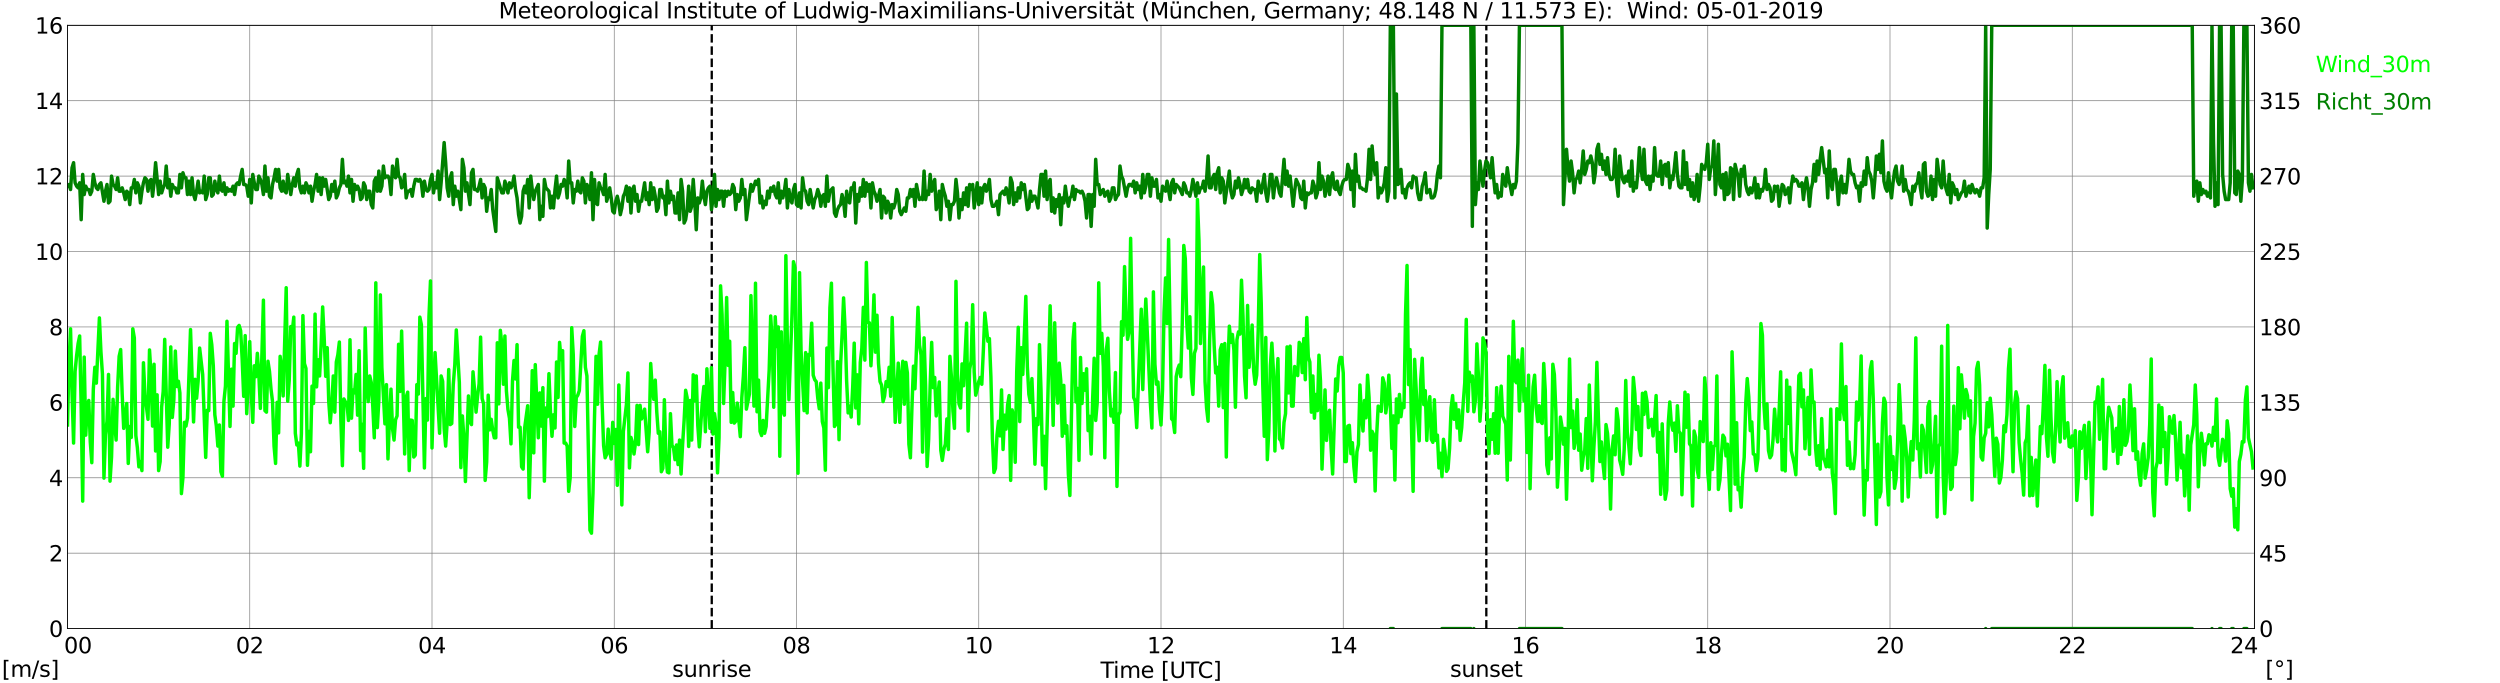 <?xml version="1.0" encoding="utf-8" standalone="no"?>
<!DOCTYPE svg PUBLIC "-//W3C//DTD SVG 1.1//EN"
  "http://www.w3.org/Graphics/SVG/1.1/DTD/svg11.dtd">
<svg xmlns:xlink="http://www.w3.org/1999/xlink" width="1085.4pt" height="296.64pt" viewBox="0 0 1085.4 296.64" xmlns="http://www.w3.org/2000/svg" version="1.1">
 <defs>
  <style type="text/css">*{stroke-linejoin: round; stroke-linecap: butt}</style>
 </defs>
 <g id="figure_1">
  <g id="patch_1">
   <path d="M 0 296.64 
L 1085.4 296.64 
L 1085.4 0 
L 0 0 
z
" style="fill: #ffffff"/>
  </g>
  <g id="axes_1">
   <g id="patch_2">
    <path d="M 29.306 272.909 
L 978.814 272.909 
L 978.814 10.976 
L 29.306 10.976 
z
" style="fill: #ffffff"/>
   </g>
   <g id="patch_3">
    <path d="M 978.814 272.909 
L 978.814 272.909 
L 978.814 10.976 
L 978.814 10.976 
z
" clip-path="url(#p6ccf98ab41)" style="fill: #d3d3d3; opacity: 0.25; stroke: #d3d3d3; stroke-linejoin: miter"/>
   </g>
   <g id="matplotlib.axis_1">
    <g id="xtick_1">
     <g id="line2d_1">
      <path d="M 29.306 272.909 
L 29.306 10.976 
" clip-path="url(#p6ccf98ab41)" style="fill: none; stroke: #808080; stroke-width: 0.3; stroke-linecap: square"/>
     </g>
     <g id="line2d_2"/>
     <g id="text_1">
      <!--    00 -->
      <g transform="translate(18.733 283.627) scale(0.095 -0.095)">
       <defs>
        <path id="DejaVuSans-20" transform="scale(0.016)"/>
        <path id="DejaVuSans-30" d="M 2034 4250 
Q 1547 4250 1301 3770 
Q 1056 3291 1056 2328 
Q 1056 1369 1301 889 
Q 1547 409 2034 409 
Q 2525 409 2770 889 
Q 3016 1369 3016 2328 
Q 3016 3291 2770 3770 
Q 2525 4250 2034 4250 
z
M 2034 4750 
Q 2819 4750 3233 4129 
Q 3647 3509 3647 2328 
Q 3647 1150 3233 529 
Q 2819 -91 2034 -91 
Q 1250 -91 836 529 
Q 422 1150 422 2328 
Q 422 3509 836 4129 
Q 1250 4750 2034 4750 
z
" transform="scale(0.016)"/>
       </defs>
       <use xlink:href="#DejaVuSans-20"/>
       <use xlink:href="#DejaVuSans-20" transform="translate(31.787 0)"/>
       <use xlink:href="#DejaVuSans-20" transform="translate(63.574 0)"/>
       <use xlink:href="#DejaVuSans-30" transform="translate(95.361 0)"/>
       <use xlink:href="#DejaVuSans-30" transform="translate(158.984 0)"/>
      </g>
     </g>
    </g>
    <g id="xtick_2">
     <g id="line2d_3">
      <path d="M 108.431 272.909 
L 108.431 10.976 
" clip-path="url(#p6ccf98ab41)" style="fill: none; stroke: #808080; stroke-width: 0.3; stroke-linecap: square"/>
     </g>
     <g id="line2d_4"/>
     <g id="text_2">
      <!-- 02 -->
      <g transform="translate(102.387 283.627) scale(0.095 -0.095)">
       <defs>
        <path id="DejaVuSans-32" d="M 1228 531 
L 3431 531 
L 3431 0 
L 469 0 
L 469 531 
Q 828 903 1448 1529 
Q 2069 2156 2228 2338 
Q 2531 2678 2651 2914 
Q 2772 3150 2772 3378 
Q 2772 3750 2511 3984 
Q 2250 4219 1831 4219 
Q 1534 4219 1204 4116 
Q 875 4013 500 3803 
L 500 4441 
Q 881 4594 1212 4672 
Q 1544 4750 1819 4750 
Q 2544 4750 2975 4387 
Q 3406 4025 3406 3419 
Q 3406 3131 3298 2873 
Q 3191 2616 2906 2266 
Q 2828 2175 2409 1742 
Q 1991 1309 1228 531 
z
" transform="scale(0.016)"/>
       </defs>
       <use xlink:href="#DejaVuSans-30"/>
       <use xlink:href="#DejaVuSans-32" transform="translate(63.623 0)"/>
      </g>
     </g>
    </g>
    <g id="xtick_3">
     <g id="line2d_5">
      <path d="M 187.557 272.909 
L 187.557 10.976 
" clip-path="url(#p6ccf98ab41)" style="fill: none; stroke: #808080; stroke-width: 0.3; stroke-linecap: square"/>
     </g>
     <g id="line2d_6"/>
     <g id="text_3">
      <!-- 04 -->
      <g transform="translate(181.513 283.627) scale(0.095 -0.095)">
       <defs>
        <path id="DejaVuSans-34" d="M 2419 4116 
L 825 1625 
L 2419 1625 
L 2419 4116 
z
M 2253 4666 
L 3047 4666 
L 3047 1625 
L 3713 1625 
L 3713 1100 
L 3047 1100 
L 3047 0 
L 2419 0 
L 2419 1100 
L 313 1100 
L 313 1709 
L 2253 4666 
z
" transform="scale(0.016)"/>
       </defs>
       <use xlink:href="#DejaVuSans-30"/>
       <use xlink:href="#DejaVuSans-34" transform="translate(63.623 0)"/>
      </g>
     </g>
    </g>
    <g id="xtick_4">
     <g id="line2d_7">
      <path d="M 266.683 272.909 
L 266.683 10.976 
" clip-path="url(#p6ccf98ab41)" style="fill: none; stroke: #808080; stroke-width: 0.3; stroke-linecap: square"/>
     </g>
     <g id="line2d_8"/>
     <g id="text_4">
      <!-- 06 -->
      <g transform="translate(260.638 283.627) scale(0.095 -0.095)">
       <defs>
        <path id="DejaVuSans-36" d="M 2113 2584 
Q 1688 2584 1439 2293 
Q 1191 2003 1191 1497 
Q 1191 994 1439 701 
Q 1688 409 2113 409 
Q 2538 409 2786 701 
Q 3034 994 3034 1497 
Q 3034 2003 2786 2293 
Q 2538 2584 2113 2584 
z
M 3366 4563 
L 3366 3988 
Q 3128 4100 2886 4159 
Q 2644 4219 2406 4219 
Q 1781 4219 1451 3797 
Q 1122 3375 1075 2522 
Q 1259 2794 1537 2939 
Q 1816 3084 2150 3084 
Q 2853 3084 3261 2657 
Q 3669 2231 3669 1497 
Q 3669 778 3244 343 
Q 2819 -91 2113 -91 
Q 1303 -91 875 529 
Q 447 1150 447 2328 
Q 447 3434 972 4092 
Q 1497 4750 2381 4750 
Q 2619 4750 2861 4703 
Q 3103 4656 3366 4563 
z
" transform="scale(0.016)"/>
       </defs>
       <use xlink:href="#DejaVuSans-30"/>
       <use xlink:href="#DejaVuSans-36" transform="translate(63.623 0)"/>
      </g>
     </g>
    </g>
    <g id="xtick_5">
     <g id="line2d_9">
      <path d="M 345.808 272.909 
L 345.808 10.976 
" clip-path="url(#p6ccf98ab41)" style="fill: none; stroke: #808080; stroke-width: 0.3; stroke-linecap: square"/>
     </g>
     <g id="line2d_10"/>
     <g id="text_5">
      <!-- 08 -->
      <g transform="translate(339.764 283.627) scale(0.095 -0.095)">
       <defs>
        <path id="DejaVuSans-38" d="M 2034 2216 
Q 1584 2216 1326 1975 
Q 1069 1734 1069 1313 
Q 1069 891 1326 650 
Q 1584 409 2034 409 
Q 2484 409 2743 651 
Q 3003 894 3003 1313 
Q 3003 1734 2745 1975 
Q 2488 2216 2034 2216 
z
M 1403 2484 
Q 997 2584 770 2862 
Q 544 3141 544 3541 
Q 544 4100 942 4425 
Q 1341 4750 2034 4750 
Q 2731 4750 3128 4425 
Q 3525 4100 3525 3541 
Q 3525 3141 3298 2862 
Q 3072 2584 2669 2484 
Q 3125 2378 3379 2068 
Q 3634 1759 3634 1313 
Q 3634 634 3220 271 
Q 2806 -91 2034 -91 
Q 1263 -91 848 271 
Q 434 634 434 1313 
Q 434 1759 690 2068 
Q 947 2378 1403 2484 
z
M 1172 3481 
Q 1172 3119 1398 2916 
Q 1625 2713 2034 2713 
Q 2441 2713 2670 2916 
Q 2900 3119 2900 3481 
Q 2900 3844 2670 4047 
Q 2441 4250 2034 4250 
Q 1625 4250 1398 4047 
Q 1172 3844 1172 3481 
z
" transform="scale(0.016)"/>
       </defs>
       <use xlink:href="#DejaVuSans-30"/>
       <use xlink:href="#DejaVuSans-38" transform="translate(63.623 0)"/>
      </g>
     </g>
    </g>
    <g id="xtick_6">
     <g id="line2d_11">
      <path d="M 424.934 272.909 
L 424.934 10.976 
" clip-path="url(#p6ccf98ab41)" style="fill: none; stroke: #808080; stroke-width: 0.3; stroke-linecap: square"/>
     </g>
     <g id="line2d_12"/>
     <g id="text_6">
      <!-- 10 -->
      <g transform="translate(418.89 283.627) scale(0.095 -0.095)">
       <defs>
        <path id="DejaVuSans-31" d="M 794 531 
L 1825 531 
L 1825 4091 
L 703 3866 
L 703 4441 
L 1819 4666 
L 2450 4666 
L 2450 531 
L 3481 531 
L 3481 0 
L 794 0 
L 794 531 
z
" transform="scale(0.016)"/>
       </defs>
       <use xlink:href="#DejaVuSans-31"/>
       <use xlink:href="#DejaVuSans-30" transform="translate(63.623 0)"/>
      </g>
     </g>
    </g>
    <g id="xtick_7">
     <g id="line2d_13">
      <path d="M 504.06 272.909 
L 504.06 10.976 
" clip-path="url(#p6ccf98ab41)" style="fill: none; stroke: #808080; stroke-width: 0.3; stroke-linecap: square"/>
     </g>
     <g id="line2d_14"/>
     <g id="text_7">
      <!-- 12 -->
      <g transform="translate(498.015 283.627) scale(0.095 -0.095)">
       <use xlink:href="#DejaVuSans-31"/>
       <use xlink:href="#DejaVuSans-32" transform="translate(63.623 0)"/>
      </g>
     </g>
    </g>
    <g id="xtick_8">
     <g id="line2d_15">
      <path d="M 583.185 272.909 
L 583.185 10.976 
" clip-path="url(#p6ccf98ab41)" style="fill: none; stroke: #808080; stroke-width: 0.3; stroke-linecap: square"/>
     </g>
     <g id="line2d_16"/>
     <g id="text_8">
      <!-- 14 -->
      <g transform="translate(577.141 283.627) scale(0.095 -0.095)">
       <use xlink:href="#DejaVuSans-31"/>
       <use xlink:href="#DejaVuSans-34" transform="translate(63.623 0)"/>
      </g>
     </g>
    </g>
    <g id="xtick_9">
     <g id="line2d_17">
      <path d="M 662.311 272.909 
L 662.311 10.976 
" clip-path="url(#p6ccf98ab41)" style="fill: none; stroke: #808080; stroke-width: 0.3; stroke-linecap: square"/>
     </g>
     <g id="line2d_18"/>
     <g id="text_9">
      <!-- 16 -->
      <g transform="translate(656.267 283.627) scale(0.095 -0.095)">
       <use xlink:href="#DejaVuSans-31"/>
       <use xlink:href="#DejaVuSans-36" transform="translate(63.623 0)"/>
      </g>
     </g>
    </g>
    <g id="xtick_10">
     <g id="line2d_19">
      <path d="M 741.437 272.909 
L 741.437 10.976 
" clip-path="url(#p6ccf98ab41)" style="fill: none; stroke: #808080; stroke-width: 0.3; stroke-linecap: square"/>
     </g>
     <g id="line2d_20"/>
     <g id="text_10">
      <!-- 18 -->
      <g transform="translate(735.392 283.627) scale(0.095 -0.095)">
       <use xlink:href="#DejaVuSans-31"/>
       <use xlink:href="#DejaVuSans-38" transform="translate(63.623 0)"/>
      </g>
     </g>
    </g>
    <g id="xtick_11">
     <g id="line2d_21">
      <path d="M 820.562 272.909 
L 820.562 10.976 
" clip-path="url(#p6ccf98ab41)" style="fill: none; stroke: #808080; stroke-width: 0.3; stroke-linecap: square"/>
     </g>
     <g id="line2d_22"/>
     <g id="text_11">
      <!-- 20 -->
      <g transform="translate(814.518 283.627) scale(0.095 -0.095)">
       <use xlink:href="#DejaVuSans-32"/>
       <use xlink:href="#DejaVuSans-30" transform="translate(63.623 0)"/>
      </g>
     </g>
    </g>
    <g id="xtick_12">
     <g id="line2d_23">
      <path d="M 899.688 272.909 
L 899.688 10.976 
" clip-path="url(#p6ccf98ab41)" style="fill: none; stroke: #808080; stroke-width: 0.3; stroke-linecap: square"/>
     </g>
     <g id="line2d_24"/>
     <g id="text_12">
      <!-- 22 -->
      <g transform="translate(893.644 283.627) scale(0.095 -0.095)">
       <use xlink:href="#DejaVuSans-32"/>
       <use xlink:href="#DejaVuSans-32" transform="translate(63.623 0)"/>
      </g>
     </g>
    </g>
    <g id="xtick_13">
     <g id="line2d_25">
      <path d="M 978.814 272.909 
L 978.814 10.976 
" clip-path="url(#p6ccf98ab41)" style="fill: none; stroke: #808080; stroke-width: 0.3; stroke-linecap: square"/>
     </g>
     <g id="line2d_26"/>
     <g id="text_13">
      <!-- 24    -->
      <g transform="translate(968.241 283.627) scale(0.095 -0.095)">
       <use xlink:href="#DejaVuSans-32"/>
       <use xlink:href="#DejaVuSans-34" transform="translate(63.623 0)"/>
       <use xlink:href="#DejaVuSans-20" transform="translate(127.246 0)"/>
       <use xlink:href="#DejaVuSans-20" transform="translate(159.033 0)"/>
       <use xlink:href="#DejaVuSans-20" transform="translate(190.82 0)"/>
      </g>
     </g>
    </g>
    <g id="text_14">
     <!-- Time [UTC] -->
     <g transform="translate(477.806 294.322) scale(0.095 -0.095)">
      <defs>
       <path id="DejaVuSans-54" d="M -19 4666 
L 3928 4666 
L 3928 4134 
L 2272 4134 
L 2272 0 
L 1638 0 
L 1638 4134 
L -19 4134 
L -19 4666 
z
" transform="scale(0.016)"/>
       <path id="DejaVuSans-69" d="M 603 3500 
L 1178 3500 
L 1178 0 
L 603 0 
L 603 3500 
z
M 603 4863 
L 1178 4863 
L 1178 4134 
L 603 4134 
L 603 4863 
z
" transform="scale(0.016)"/>
       <path id="DejaVuSans-6d" d="M 3328 2828 
Q 3544 3216 3844 3400 
Q 4144 3584 4550 3584 
Q 5097 3584 5394 3201 
Q 5691 2819 5691 2113 
L 5691 0 
L 5113 0 
L 5113 2094 
Q 5113 2597 4934 2840 
Q 4756 3084 4391 3084 
Q 3944 3084 3684 2787 
Q 3425 2491 3425 1978 
L 3425 0 
L 2847 0 
L 2847 2094 
Q 2847 2600 2669 2842 
Q 2491 3084 2119 3084 
Q 1678 3084 1418 2786 
Q 1159 2488 1159 1978 
L 1159 0 
L 581 0 
L 581 3500 
L 1159 3500 
L 1159 2956 
Q 1356 3278 1631 3431 
Q 1906 3584 2284 3584 
Q 2666 3584 2933 3390 
Q 3200 3197 3328 2828 
z
" transform="scale(0.016)"/>
       <path id="DejaVuSans-65" d="M 3597 1894 
L 3597 1613 
L 953 1613 
Q 991 1019 1311 708 
Q 1631 397 2203 397 
Q 2534 397 2845 478 
Q 3156 559 3463 722 
L 3463 178 
Q 3153 47 2828 -22 
Q 2503 -91 2169 -91 
Q 1331 -91 842 396 
Q 353 884 353 1716 
Q 353 2575 817 3079 
Q 1281 3584 2069 3584 
Q 2775 3584 3186 3129 
Q 3597 2675 3597 1894 
z
M 3022 2063 
Q 3016 2534 2758 2815 
Q 2500 3097 2075 3097 
Q 1594 3097 1305 2825 
Q 1016 2553 972 2059 
L 3022 2063 
z
" transform="scale(0.016)"/>
       <path id="DejaVuSans-5b" d="M 550 4863 
L 1875 4863 
L 1875 4416 
L 1125 4416 
L 1125 -397 
L 1875 -397 
L 1875 -844 
L 550 -844 
L 550 4863 
z
" transform="scale(0.016)"/>
       <path id="DejaVuSans-55" d="M 556 4666 
L 1191 4666 
L 1191 1831 
Q 1191 1081 1462 751 
Q 1734 422 2344 422 
Q 2950 422 3222 751 
Q 3494 1081 3494 1831 
L 3494 4666 
L 4128 4666 
L 4128 1753 
Q 4128 841 3676 375 
Q 3225 -91 2344 -91 
Q 1459 -91 1007 375 
Q 556 841 556 1753 
L 556 4666 
z
" transform="scale(0.016)"/>
       <path id="DejaVuSans-43" d="M 4122 4306 
L 4122 3641 
Q 3803 3938 3442 4084 
Q 3081 4231 2675 4231 
Q 1875 4231 1450 3742 
Q 1025 3253 1025 2328 
Q 1025 1406 1450 917 
Q 1875 428 2675 428 
Q 3081 428 3442 575 
Q 3803 722 4122 1019 
L 4122 359 
Q 3791 134 3420 21 
Q 3050 -91 2638 -91 
Q 1578 -91 968 557 
Q 359 1206 359 2328 
Q 359 3453 968 4101 
Q 1578 4750 2638 4750 
Q 3056 4750 3426 4639 
Q 3797 4528 4122 4306 
z
" transform="scale(0.016)"/>
       <path id="DejaVuSans-5d" d="M 1947 4863 
L 1947 -844 
L 622 -844 
L 622 -397 
L 1369 -397 
L 1369 4416 
L 622 4416 
L 622 4863 
L 1947 4863 
z
" transform="scale(0.016)"/>
      </defs>
      <use xlink:href="#DejaVuSans-54"/>
      <use xlink:href="#DejaVuSans-69" transform="translate(57.959 0)"/>
      <use xlink:href="#DejaVuSans-6d" transform="translate(85.742 0)"/>
      <use xlink:href="#DejaVuSans-65" transform="translate(183.154 0)"/>
      <use xlink:href="#DejaVuSans-20" transform="translate(244.678 0)"/>
      <use xlink:href="#DejaVuSans-5b" transform="translate(276.465 0)"/>
      <use xlink:href="#DejaVuSans-55" transform="translate(315.479 0)"/>
      <use xlink:href="#DejaVuSans-54" transform="translate(388.672 0)"/>
      <use xlink:href="#DejaVuSans-43" transform="translate(443.881 0)"/>
      <use xlink:href="#DejaVuSans-5d" transform="translate(513.705 0)"/>
     </g>
    </g>
   </g>
   <g id="matplotlib.axis_2">
    <g id="ytick_1">
     <g id="line2d_27">
      <path d="M 29.306 272.909 
L 978.814 272.909 
" clip-path="url(#p6ccf98ab41)" style="fill: none; stroke: #808080; stroke-width: 0.3; stroke-linecap: square"/>
     </g>
     <g id="line2d_28"/>
     <g id="text_15">
      <!-- 0 -->
      <g transform="translate(21.261 276.518) scale(0.095 -0.095)">
       <use xlink:href="#DejaVuSans-30"/>
      </g>
     </g>
    </g>
    <g id="ytick_2">
     <g id="line2d_29">
      <path d="M 29.306 240.167 
L 978.814 240.167 
" clip-path="url(#p6ccf98ab41)" style="fill: none; stroke: #808080; stroke-width: 0.3; stroke-linecap: square"/>
     </g>
     <g id="line2d_30"/>
     <g id="text_16">
      <!-- 2 -->
      <g transform="translate(21.261 243.776) scale(0.095 -0.095)">
       <use xlink:href="#DejaVuSans-32"/>
      </g>
     </g>
    </g>
    <g id="ytick_3">
     <g id="line2d_31">
      <path d="M 29.306 207.426 
L 978.814 207.426 
" clip-path="url(#p6ccf98ab41)" style="fill: none; stroke: #808080; stroke-width: 0.3; stroke-linecap: square"/>
     </g>
     <g id="line2d_32"/>
     <g id="text_17">
      <!-- 4 -->
      <g transform="translate(21.261 211.035) scale(0.095 -0.095)">
       <use xlink:href="#DejaVuSans-34"/>
      </g>
     </g>
    </g>
    <g id="ytick_4">
     <g id="line2d_33">
      <path d="M 29.306 174.684 
L 978.814 174.684 
" clip-path="url(#p6ccf98ab41)" style="fill: none; stroke: #808080; stroke-width: 0.3; stroke-linecap: square"/>
     </g>
     <g id="line2d_34"/>
     <g id="text_18">
      <!-- 6 -->
      <g transform="translate(21.261 178.293) scale(0.095 -0.095)">
       <use xlink:href="#DejaVuSans-36"/>
      </g>
     </g>
    </g>
    <g id="ytick_5">
     <g id="line2d_35">
      <path d="M 29.306 141.942 
L 978.814 141.942 
" clip-path="url(#p6ccf98ab41)" style="fill: none; stroke: #808080; stroke-width: 0.3; stroke-linecap: square"/>
     </g>
     <g id="line2d_36"/>
     <g id="text_19">
      <!-- 8 -->
      <g transform="translate(21.261 145.551) scale(0.095 -0.095)">
       <use xlink:href="#DejaVuSans-38"/>
      </g>
     </g>
    </g>
    <g id="ytick_6">
     <g id="line2d_37">
      <path d="M 29.306 109.201 
L 978.814 109.201 
" clip-path="url(#p6ccf98ab41)" style="fill: none; stroke: #808080; stroke-width: 0.3; stroke-linecap: square"/>
     </g>
     <g id="line2d_38"/>
     <g id="text_20">
      <!-- 10 -->
      <g transform="translate(15.217 112.81) scale(0.095 -0.095)">
       <use xlink:href="#DejaVuSans-31"/>
       <use xlink:href="#DejaVuSans-30" transform="translate(63.623 0)"/>
      </g>
     </g>
    </g>
    <g id="ytick_7">
     <g id="line2d_39">
      <path d="M 29.306 76.459 
L 978.814 76.459 
" clip-path="url(#p6ccf98ab41)" style="fill: none; stroke: #808080; stroke-width: 0.3; stroke-linecap: square"/>
     </g>
     <g id="line2d_40"/>
     <g id="text_21">
      <!-- 12 -->
      <g transform="translate(15.217 80.068) scale(0.095 -0.095)">
       <use xlink:href="#DejaVuSans-31"/>
       <use xlink:href="#DejaVuSans-32" transform="translate(63.623 0)"/>
      </g>
     </g>
    </g>
    <g id="ytick_8">
     <g id="line2d_41">
      <path d="M 29.306 43.717 
L 978.814 43.717 
" clip-path="url(#p6ccf98ab41)" style="fill: none; stroke: #808080; stroke-width: 0.3; stroke-linecap: square"/>
     </g>
     <g id="line2d_42"/>
     <g id="text_22">
      <!-- 14 -->
      <g transform="translate(15.217 47.327) scale(0.095 -0.095)">
       <use xlink:href="#DejaVuSans-31"/>
       <use xlink:href="#DejaVuSans-34" transform="translate(63.623 0)"/>
      </g>
     </g>
    </g>
    <g id="ytick_9">
     <g id="line2d_43">
      <path d="M 29.306 10.976 
L 978.814 10.976 
" clip-path="url(#p6ccf98ab41)" style="fill: none; stroke: #808080; stroke-width: 0.3; stroke-linecap: square"/>
     </g>
     <g id="line2d_44"/>
     <g id="text_23">
      <!-- 16 -->
      <g transform="translate(15.217 14.585) scale(0.095 -0.095)">
       <use xlink:href="#DejaVuSans-31"/>
       <use xlink:href="#DejaVuSans-36" transform="translate(63.623 0)"/>
      </g>
     </g>
    </g>
   </g>
   <g id="line2d_45">
    <path d="M 309.015 272.909 
L 309.015 10.976 
" clip-path="url(#p6ccf98ab41)" style="fill: none; stroke-dasharray: 3.7,1.6; stroke-dashoffset: 0; stroke: #000000"/>
   </g>
   <g id="line2d_46">
    <path d="M 645.299 272.909 
L 645.299 10.976 
" clip-path="url(#p6ccf98ab41)" style="fill: none; stroke-dasharray: 3.7,1.6; stroke-dashoffset: 0; stroke: #000000"/>
   </g>
   <g id="line2d_47">
    <path d="M 29.306 184.506 
L 29.965 157.331 
L 30.625 142.761 
L 31.284 170.919 
L 31.943 192.364 
L 32.603 161.26 
L 33.262 154.384 
L 33.921 149.145 
L 34.581 145.871 
L 35.24 176.812 
L 35.9 217.575 
L 36.559 155.039 
L 37.218 188.926 
L 37.878 176.321 
L 38.537 173.865 
L 39.197 191.873 
L 39.856 200.877 
L 40.515 168.954 
L 41.175 159.459 
L 41.834 166.335 
L 43.153 138.013 
L 43.812 152.583 
L 44.472 162.406 
L 45.131 207.589 
L 45.79 188.763 
L 46.45 182.869 
L 47.109 162.569 
L 47.768 208.899 
L 48.428 198.422 
L 49.087 173.374 
L 49.747 183.197 
L 50.406 191.055 
L 51.065 168.136 
L 51.725 154.711 
L 52.384 151.765 
L 53.043 171.082 
L 53.703 185.98 
L 54.362 181.56 
L 55.022 175.175 
L 55.681 201.205 
L 56.34 185.161 
L 57 189.909 
L 57.659 142.761 
L 58.319 146.69 
L 58.978 189.09 
L 59.637 194.329 
L 60.297 202.678 
L 60.956 200.386 
L 61.615 204.315 
L 62.275 157.495 
L 62.934 171.41 
L 64.253 182.051 
L 64.912 151.928 
L 65.572 162.569 
L 66.231 184.997 
L 66.89 158.149 
L 67.55 195.802 
L 68.209 171.41 
L 68.869 204.315 
L 69.528 200.386 
L 70.187 176.648 
L 70.847 169.936 
L 71.506 147.345 
L 72.825 194.165 
L 73.484 184.015 
L 74.144 150.619 
L 74.803 181.232 
L 75.462 173.702 
L 76.122 152.42 
L 76.781 167.808 
L 77.441 165.516 
L 78.1 170.591 
L 78.759 214.301 
L 79.419 207.426 
L 80.078 183.36 
L 80.737 184.997 
L 81.397 181.56 
L 82.716 143.088 
L 84.034 183.197 
L 84.694 164.698 
L 85.353 172.883 
L 86.013 165.516 
L 86.672 151.11 
L 87.991 162.569 
L 89.309 198.585 
L 89.969 178.122 
L 90.628 178.285 
L 91.288 144.725 
L 91.947 149.637 
L 92.606 158.804 
L 93.266 180.086 
L 93.925 184.997 
L 94.584 193.674 
L 95.244 184.506 
L 95.903 204.806 
L 96.563 206.771 
L 97.222 174.193 
L 97.881 167.644 
L 98.541 139.487 
L 99.86 185.161 
L 100.519 160.278 
L 101.178 176.321 
L 101.838 149.145 
L 102.497 153.402 
L 103.156 142.106 
L 103.816 141.287 
L 104.475 143.579 
L 105.135 155.857 
L 105.794 172.065 
L 106.453 145.708 
L 107.113 179.595 
L 107.772 166.335 
L 108.431 148.327 
L 109.091 170.919 
L 109.75 183.36 
L 110.41 158.804 
L 111.069 163.552 
L 111.728 153.402 
L 112.388 162.897 
L 113.047 177.303 
L 114.366 130.319 
L 115.025 178.285 
L 115.685 178.94 
L 116.344 156.84 
L 117.003 161.26 
L 117.663 168.954 
L 118.322 174.356 
L 118.982 193.674 
L 119.641 201.205 
L 120.3 174.684 
L 120.96 187.944 
L 121.619 154.711 
L 122.278 159.95 
L 122.938 171.901 
L 124.257 124.917 
L 124.916 174.193 
L 125.575 165.025 
L 126.235 141.779 
L 126.894 143.743 
L 127.553 137.686 
L 128.213 188.108 
L 128.872 193.183 
L 129.532 192.364 
L 130.191 202.351 
L 130.85 188.272 
L 131.51 137.031 
L 132.169 157.822 
L 132.829 159.95 
L 133.488 202.023 
L 134.147 187.289 
L 134.807 196.13 
L 135.466 167.644 
L 136.125 175.175 
L 136.785 136.376 
L 137.444 167.972 
L 138.104 156.185 
L 138.763 163.224 
L 139.422 149.637 
L 140.082 133.266 
L 140.741 146.526 
L 141.4 163.388 
L 142.06 150.946 
L 142.719 174.193 
L 143.379 183.524 
L 144.038 175.502 
L 144.697 163.224 
L 145.357 178.94 
L 146.016 157.167 
L 146.676 154.057 
L 147.335 148.491 
L 147.994 182.542 
L 148.654 202.187 
L 149.313 173.211 
L 149.972 174.52 
L 150.632 175.175 
L 151.291 182.542 
L 151.951 147.508 
L 152.61 181.56 
L 153.269 169.282 
L 153.929 170.591 
L 154.588 162.569 
L 155.247 180.25 
L 155.907 152.256 
L 156.566 195.639 
L 157.226 184.179 
L 157.885 203.333 
L 158.544 142.433 
L 159.204 167.317 
L 159.863 174.356 
L 160.523 163.224 
L 161.182 166.007 
L 161.841 176.321 
L 162.501 190.072 
L 163.16 122.788 
L 163.819 185.652 
L 164.479 173.702 
L 165.138 128.027 
L 165.798 159.623 
L 167.116 184.015 
L 167.776 166.99 
L 168.435 199.24 
L 169.094 181.887 
L 169.754 168.954 
L 170.413 186.143 
L 171.073 191.055 
L 171.732 182.214 
L 172.391 180.577 
L 173.051 149.473 
L 173.71 169.936 
L 174.37 143.743 
L 175.688 197.112 
L 176.348 172.392 
L 177.007 170.264 
L 177.666 204.315 
L 178.326 182.378 
L 178.985 182.542 
L 179.645 198.422 
L 180.304 197.603 
L 180.963 166.99 
L 181.623 171.082 
L 182.282 137.686 
L 182.941 140.96 
L 184.26 203.169 
L 184.92 173.047 
L 185.579 182.378 
L 186.238 137.522 
L 186.898 121.97 
L 187.557 194.493 
L 188.216 169.445 
L 188.876 153.074 
L 190.854 188.108 
L 191.513 163.224 
L 192.173 165.516 
L 192.832 185.98 
L 193.492 193.674 
L 194.151 183.197 
L 194.81 160.441 
L 195.47 184.343 
L 196.129 183.852 
L 196.788 166.99 
L 197.448 158.477 
L 198.107 143.252 
L 199.426 166.007 
L 200.085 203.005 
L 200.745 180.577 
L 201.404 189.745 
L 202.063 209.063 
L 203.382 171.901 
L 204.042 183.033 
L 204.701 184.343 
L 205.36 161.424 
L 206.02 169.118 
L 206.679 178.94 
L 207.339 172.065 
L 207.998 166.662 
L 208.657 146.362 
L 209.317 173.047 
L 209.976 175.339 
L 210.635 208.571 
L 211.295 200.55 
L 211.954 171.573 
L 212.614 186.635 
L 213.273 182.051 
L 213.932 186.798 
L 214.592 190.072 
L 215.251 190.072 
L 215.91 148.818 
L 216.57 175.339 
L 217.229 143.416 
L 217.889 149.637 
L 218.548 166.826 
L 219.207 145.871 
L 219.867 169.773 
L 220.526 177.794 
L 221.186 181.56 
L 221.845 192.692 
L 222.504 165.353 
L 223.164 156.512 
L 223.823 164.534 
L 224.482 149.637 
L 225.142 185.489 
L 225.801 185.489 
L 226.461 202.678 
L 227.12 203.66 
L 227.779 185.816 
L 229.098 176.157 
L 229.757 216.102 
L 230.417 192.528 
L 231.076 160.932 
L 231.736 196.621 
L 232.395 158.313 
L 233.714 190.072 
L 234.373 170.591 
L 235.033 184.997 
L 235.692 168.299 
L 236.351 208.899 
L 237.011 177.14 
L 237.67 180.905 
L 238.329 162.242 
L 238.989 178.777 
L 239.648 189.418 
L 240.308 180.086 
L 240.967 185.816 
L 241.626 157.167 
L 242.286 172.556 
L 242.945 148.654 
L 243.604 156.185 
L 244.264 152.256 
L 244.923 192.364 
L 245.583 192.364 
L 246.242 193.674 
L 246.901 213.319 
L 247.561 207.262 
L 248.22 142.27 
L 248.88 153.893 
L 249.539 185.161 
L 250.198 172.556 
L 250.858 171.573 
L 251.517 169.609 
L 252.836 146.035 
L 253.495 143.579 
L 254.155 159.459 
L 254.814 163.224 
L 256.133 230.181 
L 256.792 231.491 
L 257.451 213.974 
L 258.111 181.232 
L 258.77 154.711 
L 259.43 175.502 
L 260.089 153.893 
L 260.748 148.491 
L 261.408 175.175 
L 262.067 193.51 
L 262.726 198.749 
L 263.386 197.276 
L 264.045 186.307 
L 264.705 196.13 
L 265.364 199.24 
L 266.023 183.36 
L 266.683 192.528 
L 267.342 186.471 
L 268.002 210.7 
L 268.661 167.153 
L 269.98 219.213 
L 270.639 187.289 
L 271.958 175.666 
L 272.617 161.915 
L 273.277 203.169 
L 273.936 189.909 
L 274.595 192.201 
L 275.255 197.112 
L 275.914 192.201 
L 276.573 175.994 
L 277.233 193.019 
L 277.892 175.994 
L 278.552 181.887 
L 279.211 180.086 
L 279.87 177.631 
L 281.189 196.13 
L 281.849 187.617 
L 282.508 157.822 
L 283.167 168.299 
L 283.827 173.374 
L 284.486 165.025 
L 285.145 178.94 
L 285.805 188.108 
L 286.464 187.453 
L 287.124 204.806 
L 287.783 203.333 
L 288.442 173.538 
L 289.102 197.439 
L 289.761 204.97 
L 290.42 205.297 
L 291.08 179.595 
L 291.739 193.347 
L 292.399 194.329 
L 293.058 199.568 
L 293.717 193.183 
L 294.377 201.696 
L 295.036 191.055 
L 295.696 205.788 
L 296.355 193.019 
L 297.014 182.542 
L 297.674 169.445 
L 298.333 172.719 
L 298.992 193.838 
L 299.652 173.865 
L 300.311 191.055 
L 300.971 162.733 
L 301.63 174.029 
L 302.289 163.224 
L 302.949 184.67 
L 303.608 194.001 
L 304.927 174.193 
L 305.586 167.808 
L 306.246 187.453 
L 306.905 160.114 
L 308.224 185.98 
L 308.883 159.623 
L 309.543 188.435 
L 310.202 179.595 
L 310.861 184.179 
L 311.521 205.297 
L 312.18 190.072 
L 312.839 124.098 
L 313.499 136.704 
L 314.158 175.175 
L 314.818 156.349 
L 315.477 129.173 
L 316.136 158.64 
L 316.796 148.163 
L 317.455 183.36 
L 318.114 170.427 
L 318.774 183.688 
L 319.433 182.869 
L 320.093 175.011 
L 321.411 189.581 
L 322.071 172.556 
L 322.73 163.388 
L 323.39 150.946 
L 324.049 177.631 
L 325.368 171.082 
L 326.027 128.354 
L 326.686 154.875 
L 327.346 176.321 
L 328.005 122.952 
L 328.665 178.777 
L 329.324 165.025 
L 329.983 187.289 
L 330.643 189.09 
L 331.302 182.542 
L 331.961 188.108 
L 332.621 185.161 
L 333.94 160.769 
L 334.599 137.195 
L 335.258 147.999 
L 335.918 176.812 
L 336.577 137.522 
L 337.236 150.455 
L 337.896 141.942 
L 338.555 198.094 
L 339.215 144.07 
L 339.874 178.449 
L 340.533 180.25 
L 341.193 111.001 
L 341.852 149.145 
L 342.512 173.538 
L 343.83 137.358 
L 344.49 113.621 
L 345.149 116.24 
L 345.808 174.193 
L 346.468 205.461 
L 347.127 118.368 
L 347.787 152.256 
L 349.105 178.285 
L 349.765 153.074 
L 350.424 179.268 
L 351.083 153.893 
L 351.743 154.22 
L 352.402 140.305 
L 353.062 162.897 
L 353.721 164.861 
L 354.38 165.68 
L 355.04 172.883 
L 355.699 177.467 
L 356.359 166.335 
L 357.018 183.033 
L 357.677 185.816 
L 358.337 204.151 
L 358.996 151.11 
L 359.655 168.299 
L 360.315 133.593 
L 360.974 122.952 
L 361.634 159.132 
L 362.293 185.161 
L 362.952 184.179 
L 363.612 157.003 
L 364.271 190.891 
L 364.93 158.64 
L 365.59 145.544 
L 366.249 129.337 
L 366.909 142.761 
L 367.568 165.353 
L 368.227 179.268 
L 368.887 176.321 
L 369.546 181.069 
L 370.206 168.136 
L 370.865 148.982 
L 371.524 177.14 
L 372.184 162.733 
L 372.843 184.015 
L 373.502 157.331 
L 374.162 151.274 
L 374.821 133.429 
L 375.481 156.349 
L 376.14 113.948 
L 376.799 139.978 
L 377.459 140.141 
L 378.118 158.804 
L 378.777 146.199 
L 379.437 128.027 
L 380.096 152.911 
L 380.756 136.867 
L 381.415 157.822 
L 382.074 165.68 
L 382.734 167.153 
L 383.393 174.356 
L 384.053 171.901 
L 384.712 165.68 
L 385.371 167.808 
L 386.031 159.459 
L 386.69 172.065 
L 387.349 137.85 
L 388.668 183.36 
L 389.987 157.658 
L 390.646 183.36 
L 391.306 164.043 
L 391.965 156.84 
L 392.624 175.502 
L 393.284 157.331 
L 393.943 161.915 
L 394.603 192.855 
L 395.262 198.749 
L 395.921 176.976 
L 396.581 158.968 
L 397.24 168.79 
L 398.559 133.429 
L 399.218 149.8 
L 399.878 154.22 
L 400.537 196.293 
L 401.196 146.69 
L 401.856 167.481 
L 402.515 202.514 
L 403.175 190.727 
L 403.834 167.153 
L 404.493 148.654 
L 405.153 168.299 
L 405.812 163.879 
L 406.471 180.577 
L 407.131 172.065 
L 407.79 165.844 
L 408.45 195.475 
L 409.109 199.895 
L 409.768 195.147 
L 410.428 192.855 
L 411.087 181.887 
L 411.746 195.147 
L 412.406 154.711 
L 413.065 163.552 
L 413.725 178.449 
L 414.384 185.98 
L 415.043 122.134 
L 415.703 162.569 
L 416.362 175.339 
L 417.022 177.14 
L 417.681 157.986 
L 418.34 167.481 
L 419.659 140.305 
L 420.318 187.126 
L 420.978 160.278 
L 421.637 156.676 
L 422.297 132.283 
L 422.956 161.587 
L 423.615 171.573 
L 424.275 168.954 
L 424.934 165.68 
L 425.593 163.879 
L 426.253 166.826 
L 426.912 152.583 
L 427.572 135.885 
L 428.89 148.163 
L 429.55 147.017 
L 430.209 163.552 
L 430.869 190.4 
L 431.528 205.134 
L 432.187 203.333 
L 432.847 188.926 
L 433.506 182.869 
L 434.165 189.254 
L 434.825 169.282 
L 435.484 195.147 
L 436.144 180.25 
L 436.803 186.307 
L 437.462 175.83 
L 438.122 171.737 
L 438.781 208.571 
L 439.44 177.958 
L 440.1 181.232 
L 440.759 200.713 
L 441.419 161.26 
L 442.078 142.106 
L 442.737 183.033 
L 443.397 150.946 
L 444.056 162.569 
L 445.375 128.682 
L 446.034 159.295 
L 446.694 171.246 
L 447.353 174.684 
L 448.012 164.37 
L 448.672 181.069 
L 449.331 201.532 
L 449.991 181.723 
L 450.65 184.343 
L 451.309 149.637 
L 451.969 169.609 
L 452.628 201.859 
L 453.287 189.418 
L 453.947 212.173 
L 455.925 132.775 
L 457.244 184.67 
L 457.903 140.141 
L 458.563 166.826 
L 459.222 175.011 
L 459.881 157.658 
L 460.541 165.189 
L 461.2 189.418 
L 461.859 167.317 
L 462.519 188.108 
L 463.178 184.834 
L 463.838 205.788 
L 464.497 215.12 
L 465.816 148.163 
L 466.475 140.469 
L 467.134 174.52 
L 467.794 168.627 
L 468.453 199.895 
L 469.113 155.203 
L 469.772 175.175 
L 470.431 162.242 
L 471.091 169.445 
L 471.75 160.114 
L 472.409 186.962 
L 473.069 180.741 
L 473.728 197.112 
L 474.388 173.047 
L 475.047 155.53 
L 475.706 182.542 
L 476.366 174.848 
L 477.025 122.788 
L 477.685 153.402 
L 478.344 144.725 
L 479.003 159.132 
L 479.663 198.749 
L 480.322 151.765 
L 480.981 146.853 
L 481.641 169.773 
L 482.3 180.577 
L 482.96 177.794 
L 483.619 183.36 
L 484.278 161.751 
L 484.938 211.191 
L 485.597 180.086 
L 486.256 178.94 
L 486.916 139.65 
L 487.575 145.544 
L 488.235 115.749 
L 488.894 137.031 
L 489.553 147.345 
L 490.213 143.907 
L 490.872 103.471 
L 491.532 142.761 
L 492.191 172.556 
L 492.85 174.193 
L 493.51 185.652 
L 495.488 134.248 
L 496.147 169.118 
L 496.807 145.053 
L 497.466 129.828 
L 499.444 175.011 
L 500.103 185.816 
L 500.763 126.717 
L 501.422 158.149 
L 502.082 166.826 
L 502.741 165.844 
L 503.4 177.631 
L 504.06 184.506 
L 504.719 169.445 
L 505.379 135.721 
L 506.038 120.66 
L 506.697 140.469 
L 507.357 103.962 
L 508.675 181.887 
L 509.335 182.542 
L 509.994 187.781 
L 510.654 163.552 
L 511.313 160.278 
L 511.972 158.477 
L 512.632 163.552 
L 513.291 140.633 
L 513.95 106.581 
L 514.61 112.311 
L 515.269 140.469 
L 515.929 151.11 
L 516.588 137.522 
L 517.247 164.207 
L 517.907 171.246 
L 518.566 153.402 
L 519.226 151.274 
L 519.885 86.609 
L 520.544 104.453 
L 521.204 149.145 
L 521.863 129.173 
L 522.522 115.913 
L 523.182 165.68 
L 523.841 177.14 
L 524.501 182.869 
L 525.16 148.163 
L 525.819 127.045 
L 526.479 132.283 
L 527.138 149.964 
L 527.797 161.915 
L 528.457 159.459 
L 529.116 176.321 
L 529.776 151.928 
L 530.435 149.637 
L 531.094 176.976 
L 531.754 149.145 
L 532.413 198.422 
L 533.073 159.786 
L 533.732 141.615 
L 534.391 148.654 
L 535.051 145.216 
L 535.71 152.092 
L 536.369 176.812 
L 537.029 147.508 
L 537.688 144.07 
L 538.348 145.053 
L 539.007 121.642 
L 539.666 137.522 
L 540.326 163.224 
L 540.985 172.719 
L 541.644 132.611 
L 542.304 159.459 
L 542.963 151.437 
L 543.623 141.124 
L 544.282 160.932 
L 544.941 166.826 
L 545.601 162.897 
L 546.26 143.579 
L 546.919 110.51 
L 547.579 131.792 
L 548.238 166.826 
L 548.898 189.418 
L 549.557 146.526 
L 550.216 199.568 
L 550.876 186.635 
L 551.535 158.64 
L 552.195 148.982 
L 552.854 160.605 
L 553.513 195.802 
L 554.173 167.972 
L 554.832 155.694 
L 555.491 190.564 
L 556.151 191.382 
L 556.81 194.493 
L 557.47 183.36 
L 558.129 179.595 
L 558.788 150.619 
L 559.448 170.591 
L 560.107 150.291 
L 560.766 176.321 
L 561.426 176.321 
L 562.085 159.132 
L 562.745 161.915 
L 563.404 163.061 
L 564.063 148.654 
L 564.723 149.8 
L 565.382 161.751 
L 566.042 147.017 
L 566.701 164.861 
L 567.36 137.85 
L 568.02 155.039 
L 568.679 157.167 
L 569.338 178.94 
L 569.998 163.224 
L 570.657 181.56 
L 571.317 171.246 
L 571.976 178.285 
L 572.635 154.22 
L 573.295 165.353 
L 573.954 203.66 
L 575.273 169.282 
L 575.932 191.218 
L 576.592 180.086 
L 577.251 178.122 
L 577.91 194.329 
L 578.57 205.788 
L 579.889 164.534 
L 580.548 169.773 
L 581.207 158.804 
L 581.867 155.203 
L 582.526 155.203 
L 583.185 161.915 
L 583.845 200.386 
L 584.504 200.386 
L 585.164 184.997 
L 585.823 184.67 
L 586.482 196.948 
L 587.142 192.201 
L 587.801 202.678 
L 588.46 209.063 
L 589.12 196.13 
L 589.779 193.019 
L 590.439 167.153 
L 591.098 180.414 
L 591.757 187.126 
L 592.417 173.865 
L 593.076 181.396 
L 593.736 162.897 
L 594.395 172.556 
L 595.054 195.475 
L 595.714 187.289 
L 596.373 188.763 
L 597.032 213.155 
L 597.692 188.926 
L 598.351 176.321 
L 599.011 178.122 
L 599.67 178.613 
L 600.329 164.043 
L 600.989 166.335 
L 601.648 179.268 
L 602.307 174.356 
L 602.967 162.897 
L 603.626 175.83 
L 604.286 194.656 
L 604.945 180.577 
L 605.604 208.408 
L 606.264 173.211 
L 606.923 183.524 
L 607.582 171.246 
L 608.242 180.905 
L 608.901 175.175 
L 609.561 176.976 
L 610.22 136.376 
L 610.879 115.258 
L 611.539 166.99 
L 612.198 151.765 
L 612.858 187.781 
L 613.517 213.319 
L 614.176 156.021 
L 615.495 181.56 
L 616.154 191.382 
L 616.814 164.861 
L 617.473 155.53 
L 618.133 175.666 
L 618.792 169.609 
L 619.451 191.218 
L 620.111 176.976 
L 620.77 172.228 
L 621.429 190.727 
L 622.089 192.037 
L 622.748 173.538 
L 623.408 191.218 
L 624.067 188.926 
L 624.726 203.169 
L 625.386 196.784 
L 626.045 206.934 
L 626.705 190.727 
L 627.364 195.802 
L 628.023 204.642 
L 628.683 203.497 
L 629.342 194.656 
L 630.001 177.14 
L 630.661 171.737 
L 631.32 182.051 
L 631.98 175.175 
L 632.639 185.816 
L 633.298 177.958 
L 633.958 191.218 
L 634.617 185.652 
L 635.276 174.848 
L 635.936 166.171 
L 636.595 138.668 
L 637.255 178.613 
L 637.914 161.587 
L 638.573 165.516 
L 639.233 163.224 
L 639.892 178.777 
L 640.552 173.865 
L 641.211 149.309 
L 641.87 163.224 
L 642.53 182.869 
L 643.189 173.538 
L 643.848 146.69 
L 644.508 148.818 
L 645.167 153.074 
L 645.827 187.289 
L 646.486 196.948 
L 647.145 182.214 
L 647.805 190.727 
L 648.464 179.595 
L 649.123 196.784 
L 649.783 168.299 
L 650.442 196.784 
L 651.102 175.994 
L 651.761 167.644 
L 652.42 180.741 
L 653.739 184.179 
L 654.399 208.408 
L 655.058 154.711 
L 655.717 199.731 
L 656.377 172.065 
L 657.036 139.487 
L 657.695 165.189 
L 658.355 166.171 
L 659.014 156.349 
L 659.674 178.449 
L 660.333 161.915 
L 660.992 151.437 
L 661.652 174.029 
L 662.311 168.79 
L 662.97 196.457 
L 663.63 162.897 
L 664.289 212.173 
L 664.949 186.635 
L 665.608 167.972 
L 666.267 162.897 
L 666.927 176.976 
L 667.586 183.033 
L 668.246 176.157 
L 668.905 183.033 
L 669.564 183.852 
L 670.224 157.822 
L 670.883 169.282 
L 671.542 201.859 
L 672.202 205.625 
L 672.861 190.072 
L 673.521 199.24 
L 674.18 158.149 
L 674.839 162.569 
L 675.499 178.613 
L 676.158 211.518 
L 676.817 200.713 
L 677.477 181.069 
L 678.136 185.161 
L 678.796 192.855 
L 679.455 185.98 
L 680.114 216.757 
L 680.774 190.727 
L 681.433 155.857 
L 682.092 185.652 
L 682.752 178.449 
L 683.411 194.656 
L 684.071 190.727 
L 684.73 173.538 
L 685.389 195.475 
L 686.049 188.435 
L 686.708 204.151 
L 687.368 198.585 
L 688.027 195.475 
L 688.686 181.723 
L 689.346 203.333 
L 690.005 167.153 
L 691.324 208.735 
L 691.983 194.493 
L 692.643 183.197 
L 693.302 157.331 
L 693.961 181.396 
L 694.621 200.386 
L 695.28 191.873 
L 695.939 201.205 
L 696.599 207.753 
L 697.258 184.343 
L 697.918 188.108 
L 698.577 197.603 
L 699.236 221.013 
L 699.896 195.311 
L 700.555 189.254 
L 701.215 197.439 
L 701.874 177.467 
L 702.533 182.378 
L 703.193 199.731 
L 703.852 202.351 
L 704.511 205.952 
L 705.171 194.984 
L 705.83 165.189 
L 706.49 187.453 
L 707.149 193.347 
L 707.808 201.368 
L 708.468 187.781 
L 709.127 163.879 
L 709.786 170.919 
L 710.446 186.471 
L 711.105 176.485 
L 711.765 194.656 
L 712.424 197.767 
L 713.083 170.755 
L 713.743 179.923 
L 714.402 170.264 
L 715.062 174.356 
L 715.721 185.652 
L 716.38 182.706 
L 717.04 182.051 
L 717.699 189.254 
L 718.358 182.051 
L 719.018 171.737 
L 719.677 196.293 
L 720.337 187.781 
L 720.996 214.629 
L 721.655 184.015 
L 722.315 205.788 
L 722.974 216.757 
L 723.633 212.828 
L 724.293 183.688 
L 724.952 174.52 
L 725.612 183.688 
L 726.271 186.798 
L 726.93 183.688 
L 727.59 195.966 
L 728.249 176.157 
L 728.909 187.289 
L 729.568 188.108 
L 730.227 214.792 
L 731.546 170.264 
L 732.205 185.489 
L 732.865 171.41 
L 733.524 192.692 
L 734.184 193.674 
L 734.843 219.704 
L 735.502 187.126 
L 736.162 189.745 
L 736.821 203.824 
L 737.48 207.262 
L 738.14 183.033 
L 738.799 187.944 
L 739.459 191.71 
L 740.118 164.043 
L 740.777 171.737 
L 741.437 205.134 
L 742.096 212.5 
L 742.756 192.201 
L 743.415 203.824 
L 744.074 193.838 
L 744.734 193.347 
L 745.393 163.224 
L 746.052 212.5 
L 746.712 208.408 
L 747.371 197.112 
L 748.031 188.926 
L 748.69 190.072 
L 749.349 197.93 
L 750.009 192.855 
L 751.327 221.668 
L 751.987 152.747 
L 752.646 172.228 
L 753.306 210.209 
L 753.965 183.524 
L 754.624 212.664 
L 755.284 211.682 
L 755.943 220.195 
L 756.602 206.28 
L 757.262 198.585 
L 757.921 175.175 
L 758.581 164.37 
L 759.24 172.228 
L 759.899 186.962 
L 760.559 183.197 
L 761.218 197.112 
L 761.878 197.439 
L 762.537 204.315 
L 763.196 199.24 
L 763.856 174.029 
L 764.515 140.469 
L 765.174 145.544 
L 765.834 175.83 
L 766.493 185.98 
L 767.153 175.339 
L 767.812 195.639 
L 768.471 198.749 
L 769.131 197.603 
L 769.79 190.727 
L 770.449 177.631 
L 771.109 186.962 
L 771.768 191.873 
L 772.428 178.285 
L 773.087 161.424 
L 773.746 203.988 
L 774.406 190.891 
L 775.065 204.479 
L 775.725 165.025 
L 776.384 183.852 
L 777.043 168.136 
L 777.703 195.639 
L 779.021 201.532 
L 779.681 206.116 
L 781 163.061 
L 781.659 162.078 
L 782.318 176.648 
L 782.978 169.282 
L 783.637 194.82 
L 784.956 172.556 
L 785.615 197.276 
L 786.275 160.605 
L 786.934 174.684 
L 787.593 174.52 
L 788.253 194.656 
L 788.912 202.023 
L 789.572 193.51 
L 790.231 203.66 
L 790.89 181.723 
L 791.55 198.749 
L 792.209 200.059 
L 792.868 202.678 
L 793.528 195.475 
L 794.187 202.678 
L 794.847 177.631 
L 795.506 205.461 
L 796.165 210.7 
L 796.825 222.978 
L 797.484 177.467 
L 798.143 179.268 
L 798.803 182.051 
L 799.462 149.309 
L 800.122 177.14 
L 800.781 182.214 
L 801.44 167.808 
L 802.1 202.023 
L 802.759 191.873 
L 803.419 203.497 
L 804.078 201.532 
L 804.737 203.497 
L 805.397 197.439 
L 806.056 174.52 
L 806.715 182.378 
L 807.375 175.666 
L 808.034 154.548 
L 808.694 196.621 
L 809.353 223.633 
L 810.012 204.315 
L 810.672 208.408 
L 811.99 160.605 
L 812.65 157.003 
L 813.309 173.538 
L 814.628 227.725 
L 815.287 192.855 
L 815.947 215.775 
L 816.606 213.483 
L 817.265 183.524 
L 817.925 172.883 
L 818.584 174.848 
L 819.244 207.098 
L 819.903 219.213 
L 820.562 189.581 
L 821.222 203.824 
L 821.881 198.258 
L 822.541 212.009 
L 823.2 207.917 
L 823.859 192.201 
L 824.519 166.99 
L 825.178 179.759 
L 825.837 217.575 
L 826.497 184.997 
L 827.156 190.4 
L 827.816 198.749 
L 828.475 215.775 
L 829.134 200.222 
L 829.794 191.71 
L 830.453 199.731 
L 831.112 182.542 
L 831.772 146.69 
L 832.431 194.82 
L 833.091 192.692 
L 833.75 207.098 
L 834.409 184.67 
L 835.069 186.798 
L 836.388 205.134 
L 837.047 176.485 
L 837.706 174.356 
L 838.366 205.134 
L 839.025 201.696 
L 839.684 192.201 
L 840.344 180.741 
L 841.003 224.451 
L 841.663 194.001 
L 842.322 192.528 
L 842.981 150.291 
L 843.641 206.116 
L 844.3 222.978 
L 844.959 209.063 
L 845.619 141.287 
L 846.278 201.368 
L 846.938 212.5 
L 847.597 211.355 
L 848.256 176.321 
L 848.916 201.696 
L 849.575 196.293 
L 850.235 159.623 
L 850.894 186.143 
L 851.553 162.733 
L 852.213 170.919 
L 852.872 181.56 
L 853.531 169.118 
L 854.191 171.737 
L 854.85 180.577 
L 855.51 174.029 
L 856.169 217.084 
L 856.828 189.581 
L 857.488 183.688 
L 858.147 160.278 
L 858.806 157.331 
L 859.466 167.153 
L 860.125 198.422 
L 860.785 199.731 
L 861.444 190.072 
L 862.103 188.108 
L 862.763 174.848 
L 863.422 185.325 
L 864.082 172.883 
L 864.741 179.923 
L 866.06 206.771 
L 866.719 190.236 
L 867.378 192.855 
L 868.038 209.717 
L 868.697 207.262 
L 869.357 199.731 
L 870.016 184.834 
L 870.675 187.453 
L 871.335 180.086 
L 871.994 160.114 
L 872.653 151.601 
L 873.313 184.343 
L 873.972 204.806 
L 874.632 175.666 
L 875.291 170.1 
L 875.95 173.047 
L 876.61 192.201 
L 877.269 199.568 
L 877.929 205.461 
L 878.588 214.956 
L 879.247 192.201 
L 879.907 190.4 
L 880.566 176.321 
L 881.225 215.284 
L 881.885 198.585 
L 882.544 215.12 
L 883.204 206.607 
L 883.863 199.731 
L 884.522 219.704 
L 885.841 185.161 
L 886.5 188.272 
L 887.16 175.011 
L 887.819 158.64 
L 888.479 189.745 
L 889.138 198.094 
L 889.797 160.769 
L 890.457 181.396 
L 891.116 196.293 
L 891.775 200.55 
L 892.435 186.635 
L 893.094 165.68 
L 893.754 181.396 
L 894.413 191.873 
L 895.072 168.79 
L 895.732 163.552 
L 896.391 190.236 
L 897.051 188.272 
L 897.71 183.524 
L 898.369 193.838 
L 899.029 194.165 
L 899.688 189.254 
L 900.347 193.51 
L 901.007 186.962 
L 901.666 217.248 
L 902.326 207.917 
L 902.985 187.453 
L 903.644 194.656 
L 904.304 188.926 
L 904.963 184.67 
L 905.622 207.753 
L 906.941 183.36 
L 907.601 197.603 
L 908.26 223.469 
L 909.579 174.52 
L 910.238 174.848 
L 910.898 167.972 
L 911.557 190.727 
L 912.216 179.104 
L 912.876 164.698 
L 913.535 203.497 
L 914.194 203.497 
L 914.854 183.688 
L 915.513 176.812 
L 916.832 181.396 
L 917.491 195.966 
L 918.151 189.418 
L 918.81 185.98 
L 919.469 201.205 
L 920.129 176.485 
L 920.788 197.276 
L 921.448 192.201 
L 922.107 173.538 
L 922.766 193.347 
L 923.426 191.71 
L 924.085 186.635 
L 924.745 167.153 
L 925.404 179.268 
L 926.063 195.639 
L 926.723 177.467 
L 927.382 199.404 
L 928.041 196.13 
L 928.701 206.116 
L 929.36 210.7 
L 930.02 196.948 
L 930.679 192.692 
L 931.338 207.589 
L 931.998 203.66 
L 932.657 198.749 
L 933.316 184.343 
L 933.976 155.857 
L 934.635 213.81 
L 935.295 223.96 
L 935.954 203.497 
L 936.613 200.55 
L 937.273 175.83 
L 937.932 200.877 
L 938.592 176.976 
L 939.251 193.838 
L 939.91 187.781 
L 940.57 210.209 
L 941.229 199.24 
L 941.888 180.905 
L 943.207 188.108 
L 943.867 180.414 
L 944.526 190.727 
L 945.185 208.408 
L 945.845 198.258 
L 946.504 183.36 
L 947.163 203.169 
L 947.823 197.603 
L 948.482 215.284 
L 949.142 205.461 
L 949.801 189.254 
L 950.46 221.504 
L 951.12 193.183 
L 952.438 184.343 
L 953.098 167.153 
L 953.757 180.086 
L 954.417 211.355 
L 955.076 195.966 
L 955.735 188.108 
L 956.395 193.51 
L 957.054 201.859 
L 957.714 192.692 
L 958.373 192.692 
L 959.032 188.763 
L 959.692 189.254 
L 960.351 193.674 
L 961.01 185.489 
L 961.67 191.218 
L 962.329 173.211 
L 962.989 198.422 
L 963.648 202.023 
L 964.967 190.727 
L 965.626 192.364 
L 966.285 200.222 
L 966.945 182.706 
L 967.604 188.108 
L 968.264 212.173 
L 968.923 215.447 
L 969.582 212.173 
L 970.242 228.871 
L 970.901 220.85 
L 971.561 230.017 
L 972.22 200.386 
L 972.879 197.276 
L 973.539 191.71 
L 974.198 191.873 
L 974.857 173.538 
L 975.517 167.972 
L 976.176 190.072 
L 977.495 196.13 
L 978.154 203.169 
L 978.154 203.169 
" clip-path="url(#p6ccf98ab41)" style="fill: none; stroke: #00ff00; stroke-width: 1.5; stroke-linecap: square"/>
   </g>
   <g id="patch_4">
    <path d="M 29.306 272.909 
L 29.306 10.976 
" style="fill: none; stroke: #000000; stroke-width: 0.3; stroke-linejoin: miter; stroke-linecap: square"/>
   </g>
   <g id="patch_5">
    <path d="M 978.814 272.909 
L 978.814 10.976 
" style="fill: none; stroke: #000000; stroke-width: 0.3; stroke-linejoin: miter; stroke-linecap: square"/>
   </g>
   <g id="patch_6">
    <path d="M 29.306 272.909 
L 978.814 272.909 
" style="fill: none; stroke: #000000; stroke-width: 0.3; stroke-linejoin: miter; stroke-linecap: square"/>
   </g>
   <g id="patch_7">
    <path d="M 29.306 10.976 
L 978.814 10.976 
" style="fill: none; stroke: #000000; stroke-width: 0.3; stroke-linejoin: miter; stroke-linecap: square"/>
   </g>
   <g id="text_24">
    <!-- sunrise -->
    <g transform="translate(291.85 293.863) scale(0.095 -0.095)">
     <defs>
      <path id="DejaVuSans-73" d="M 2834 3397 
L 2834 2853 
Q 2591 2978 2328 3040 
Q 2066 3103 1784 3103 
Q 1356 3103 1142 2972 
Q 928 2841 928 2578 
Q 928 2378 1081 2264 
Q 1234 2150 1697 2047 
L 1894 2003 
Q 2506 1872 2764 1633 
Q 3022 1394 3022 966 
Q 3022 478 2636 193 
Q 2250 -91 1575 -91 
Q 1294 -91 989 -36 
Q 684 19 347 128 
L 347 722 
Q 666 556 975 473 
Q 1284 391 1588 391 
Q 1994 391 2212 530 
Q 2431 669 2431 922 
Q 2431 1156 2273 1281 
Q 2116 1406 1581 1522 
L 1381 1569 
Q 847 1681 609 1914 
Q 372 2147 372 2553 
Q 372 3047 722 3315 
Q 1072 3584 1716 3584 
Q 2034 3584 2315 3537 
Q 2597 3491 2834 3397 
z
" transform="scale(0.016)"/>
      <path id="DejaVuSans-75" d="M 544 1381 
L 544 3500 
L 1119 3500 
L 1119 1403 
Q 1119 906 1312 657 
Q 1506 409 1894 409 
Q 2359 409 2629 706 
Q 2900 1003 2900 1516 
L 2900 3500 
L 3475 3500 
L 3475 0 
L 2900 0 
L 2900 538 
Q 2691 219 2414 64 
Q 2138 -91 1772 -91 
Q 1169 -91 856 284 
Q 544 659 544 1381 
z
M 1991 3584 
L 1991 3584 
z
" transform="scale(0.016)"/>
      <path id="DejaVuSans-6e" d="M 3513 2113 
L 3513 0 
L 2938 0 
L 2938 2094 
Q 2938 2591 2744 2837 
Q 2550 3084 2163 3084 
Q 1697 3084 1428 2787 
Q 1159 2491 1159 1978 
L 1159 0 
L 581 0 
L 581 3500 
L 1159 3500 
L 1159 2956 
Q 1366 3272 1645 3428 
Q 1925 3584 2291 3584 
Q 2894 3584 3203 3211 
Q 3513 2838 3513 2113 
z
" transform="scale(0.016)"/>
      <path id="DejaVuSans-72" d="M 2631 2963 
Q 2534 3019 2420 3045 
Q 2306 3072 2169 3072 
Q 1681 3072 1420 2755 
Q 1159 2438 1159 1844 
L 1159 0 
L 581 0 
L 581 3500 
L 1159 3500 
L 1159 2956 
Q 1341 3275 1631 3429 
Q 1922 3584 2338 3584 
Q 2397 3584 2469 3576 
Q 2541 3569 2628 3553 
L 2631 2963 
z
" transform="scale(0.016)"/>
     </defs>
     <use xlink:href="#DejaVuSans-73"/>
     <use xlink:href="#DejaVuSans-75" transform="translate(52.1 0)"/>
     <use xlink:href="#DejaVuSans-6e" transform="translate(115.479 0)"/>
     <use xlink:href="#DejaVuSans-72" transform="translate(178.857 0)"/>
     <use xlink:href="#DejaVuSans-69" transform="translate(219.971 0)"/>
     <use xlink:href="#DejaVuSans-73" transform="translate(247.754 0)"/>
     <use xlink:href="#DejaVuSans-65" transform="translate(299.854 0)"/>
    </g>
   </g>
   <g id="text_25">
    <!-- sunset -->
    <g transform="translate(629.545 293.863) scale(0.095 -0.095)">
     <defs>
      <path id="DejaVuSans-74" d="M 1172 4494 
L 1172 3500 
L 2356 3500 
L 2356 3053 
L 1172 3053 
L 1172 1153 
Q 1172 725 1289 603 
Q 1406 481 1766 481 
L 2356 481 
L 2356 0 
L 1766 0 
Q 1100 0 847 248 
Q 594 497 594 1153 
L 594 3053 
L 172 3053 
L 172 3500 
L 594 3500 
L 594 4494 
L 1172 4494 
z
" transform="scale(0.016)"/>
     </defs>
     <use xlink:href="#DejaVuSans-73"/>
     <use xlink:href="#DejaVuSans-75" transform="translate(52.1 0)"/>
     <use xlink:href="#DejaVuSans-6e" transform="translate(115.479 0)"/>
     <use xlink:href="#DejaVuSans-73" transform="translate(178.857 0)"/>
     <use xlink:href="#DejaVuSans-65" transform="translate(230.957 0)"/>
     <use xlink:href="#DejaVuSans-74" transform="translate(292.48 0)"/>
    </g>
   </g>
   <g id="text_26">
    <!-- [m/s] -->
    <g transform="translate(0.821 293.863) scale(0.095 -0.095)">
     <defs>
      <path id="DejaVuSans-2f" d="M 1625 4666 
L 2156 4666 
L 531 -594 
L 0 -594 
L 1625 4666 
z
" transform="scale(0.016)"/>
     </defs>
     <use xlink:href="#DejaVuSans-5b"/>
     <use xlink:href="#DejaVuSans-6d" transform="translate(39.014 0)"/>
     <use xlink:href="#DejaVuSans-2f" transform="translate(136.426 0)"/>
     <use xlink:href="#DejaVuSans-73" transform="translate(170.117 0)"/>
     <use xlink:href="#DejaVuSans-5d" transform="translate(222.217 0)"/>
    </g>
   </g>
   <g id="text_27">
    <!-- Wind_30m -->
    <g style="fill: #00ff00" transform="translate(1005.4 31.291) scale(0.095 -0.095)">
     <defs>
      <path id="DejaVuSans-57" d="M 213 4666 
L 850 4666 
L 1831 722 
L 2809 4666 
L 3519 4666 
L 4500 722 
L 5478 4666 
L 6119 4666 
L 4947 0 
L 4153 0 
L 3169 4050 
L 2175 0 
L 1381 0 
L 213 4666 
z
" transform="scale(0.016)"/>
      <path id="DejaVuSans-64" d="M 2906 2969 
L 2906 4863 
L 3481 4863 
L 3481 0 
L 2906 0 
L 2906 525 
Q 2725 213 2448 61 
Q 2172 -91 1784 -91 
Q 1150 -91 751 415 
Q 353 922 353 1747 
Q 353 2572 751 3078 
Q 1150 3584 1784 3584 
Q 2172 3584 2448 3432 
Q 2725 3281 2906 2969 
z
M 947 1747 
Q 947 1113 1208 752 
Q 1469 391 1925 391 
Q 2381 391 2643 752 
Q 2906 1113 2906 1747 
Q 2906 2381 2643 2742 
Q 2381 3103 1925 3103 
Q 1469 3103 1208 2742 
Q 947 2381 947 1747 
z
" transform="scale(0.016)"/>
      <path id="DejaVuSans-5f" d="M 3263 -1063 
L 3263 -1509 
L -63 -1509 
L -63 -1063 
L 3263 -1063 
z
" transform="scale(0.016)"/>
      <path id="DejaVuSans-33" d="M 2597 2516 
Q 3050 2419 3304 2112 
Q 3559 1806 3559 1356 
Q 3559 666 3084 287 
Q 2609 -91 1734 -91 
Q 1441 -91 1130 -33 
Q 819 25 488 141 
L 488 750 
Q 750 597 1062 519 
Q 1375 441 1716 441 
Q 2309 441 2620 675 
Q 2931 909 2931 1356 
Q 2931 1769 2642 2001 
Q 2353 2234 1838 2234 
L 1294 2234 
L 1294 2753 
L 1863 2753 
Q 2328 2753 2575 2939 
Q 2822 3125 2822 3475 
Q 2822 3834 2567 4026 
Q 2313 4219 1838 4219 
Q 1578 4219 1281 4162 
Q 984 4106 628 3988 
L 628 4550 
Q 988 4650 1302 4700 
Q 1616 4750 1894 4750 
Q 2613 4750 3031 4423 
Q 3450 4097 3450 3541 
Q 3450 3153 3228 2886 
Q 3006 2619 2597 2516 
z
" transform="scale(0.016)"/>
     </defs>
     <use xlink:href="#DejaVuSans-57"/>
     <use xlink:href="#DejaVuSans-69" transform="translate(96.627 0)"/>
     <use xlink:href="#DejaVuSans-6e" transform="translate(124.41 0)"/>
     <use xlink:href="#DejaVuSans-64" transform="translate(187.789 0)"/>
     <use xlink:href="#DejaVuSans-5f" transform="translate(251.266 0)"/>
     <use xlink:href="#DejaVuSans-33" transform="translate(301.266 0)"/>
     <use xlink:href="#DejaVuSans-30" transform="translate(364.889 0)"/>
     <use xlink:href="#DejaVuSans-6d" transform="translate(428.512 0)"/>
    </g>
   </g>
   <g id="text_28">
    <!-- Richt_30m -->
    <g style="fill: #008000" transform="translate(1005.4 47.531) scale(0.095 -0.095)">
     <defs>
      <path id="DejaVuSans-52" d="M 2841 2188 
Q 3044 2119 3236 1894 
Q 3428 1669 3622 1275 
L 4263 0 
L 3584 0 
L 2988 1197 
Q 2756 1666 2539 1819 
Q 2322 1972 1947 1972 
L 1259 1972 
L 1259 0 
L 628 0 
L 628 4666 
L 2053 4666 
Q 2853 4666 3247 4331 
Q 3641 3997 3641 3322 
Q 3641 2881 3436 2590 
Q 3231 2300 2841 2188 
z
M 1259 4147 
L 1259 2491 
L 2053 2491 
Q 2509 2491 2742 2702 
Q 2975 2913 2975 3322 
Q 2975 3731 2742 3939 
Q 2509 4147 2053 4147 
L 1259 4147 
z
" transform="scale(0.016)"/>
      <path id="DejaVuSans-63" d="M 3122 3366 
L 3122 2828 
Q 2878 2963 2633 3030 
Q 2388 3097 2138 3097 
Q 1578 3097 1268 2742 
Q 959 2388 959 1747 
Q 959 1106 1268 751 
Q 1578 397 2138 397 
Q 2388 397 2633 464 
Q 2878 531 3122 666 
L 3122 134 
Q 2881 22 2623 -34 
Q 2366 -91 2075 -91 
Q 1284 -91 818 406 
Q 353 903 353 1747 
Q 353 2603 823 3093 
Q 1294 3584 2113 3584 
Q 2378 3584 2631 3529 
Q 2884 3475 3122 3366 
z
" transform="scale(0.016)"/>
      <path id="DejaVuSans-68" d="M 3513 2113 
L 3513 0 
L 2938 0 
L 2938 2094 
Q 2938 2591 2744 2837 
Q 2550 3084 2163 3084 
Q 1697 3084 1428 2787 
Q 1159 2491 1159 1978 
L 1159 0 
L 581 0 
L 581 4863 
L 1159 4863 
L 1159 2956 
Q 1366 3272 1645 3428 
Q 1925 3584 2291 3584 
Q 2894 3584 3203 3211 
Q 3513 2838 3513 2113 
z
" transform="scale(0.016)"/>
     </defs>
     <use xlink:href="#DejaVuSans-52"/>
     <use xlink:href="#DejaVuSans-69" transform="translate(69.482 0)"/>
     <use xlink:href="#DejaVuSans-63" transform="translate(97.266 0)"/>
     <use xlink:href="#DejaVuSans-68" transform="translate(152.246 0)"/>
     <use xlink:href="#DejaVuSans-74" transform="translate(215.625 0)"/>
     <use xlink:href="#DejaVuSans-5f" transform="translate(254.834 0)"/>
     <use xlink:href="#DejaVuSans-33" transform="translate(304.834 0)"/>
     <use xlink:href="#DejaVuSans-30" transform="translate(368.457 0)"/>
     <use xlink:href="#DejaVuSans-6d" transform="translate(432.08 0)"/>
    </g>
   </g>
   <g id="text_29">
    <!-- Meteorological Institute of Ludwig-Maximilians-Universität (München, Germany; 48.148 N / 11.573 E):  Wind: 05-01-2019 -->
    <g transform="translate(216.524 7.976) scale(0.095 -0.095)">
     <defs>
      <path id="DejaVuSans-4d" d="M 628 4666 
L 1569 4666 
L 2759 1491 
L 3956 4666 
L 4897 4666 
L 4897 0 
L 4281 0 
L 4281 4097 
L 3078 897 
L 2444 897 
L 1241 4097 
L 1241 0 
L 628 0 
L 628 4666 
z
" transform="scale(0.016)"/>
      <path id="DejaVuSans-6f" d="M 1959 3097 
Q 1497 3097 1228 2736 
Q 959 2375 959 1747 
Q 959 1119 1226 758 
Q 1494 397 1959 397 
Q 2419 397 2687 759 
Q 2956 1122 2956 1747 
Q 2956 2369 2687 2733 
Q 2419 3097 1959 3097 
z
M 1959 3584 
Q 2709 3584 3137 3096 
Q 3566 2609 3566 1747 
Q 3566 888 3137 398 
Q 2709 -91 1959 -91 
Q 1206 -91 779 398 
Q 353 888 353 1747 
Q 353 2609 779 3096 
Q 1206 3584 1959 3584 
z
" transform="scale(0.016)"/>
      <path id="DejaVuSans-6c" d="M 603 4863 
L 1178 4863 
L 1178 0 
L 603 0 
L 603 4863 
z
" transform="scale(0.016)"/>
      <path id="DejaVuSans-67" d="M 2906 1791 
Q 2906 2416 2648 2759 
Q 2391 3103 1925 3103 
Q 1463 3103 1205 2759 
Q 947 2416 947 1791 
Q 947 1169 1205 825 
Q 1463 481 1925 481 
Q 2391 481 2648 825 
Q 2906 1169 2906 1791 
z
M 3481 434 
Q 3481 -459 3084 -895 
Q 2688 -1331 1869 -1331 
Q 1566 -1331 1297 -1286 
Q 1028 -1241 775 -1147 
L 775 -588 
Q 1028 -725 1275 -790 
Q 1522 -856 1778 -856 
Q 2344 -856 2625 -561 
Q 2906 -266 2906 331 
L 2906 616 
Q 2728 306 2450 153 
Q 2172 0 1784 0 
Q 1141 0 747 490 
Q 353 981 353 1791 
Q 353 2603 747 3093 
Q 1141 3584 1784 3584 
Q 2172 3584 2450 3431 
Q 2728 3278 2906 2969 
L 2906 3500 
L 3481 3500 
L 3481 434 
z
" transform="scale(0.016)"/>
      <path id="DejaVuSans-61" d="M 2194 1759 
Q 1497 1759 1228 1600 
Q 959 1441 959 1056 
Q 959 750 1161 570 
Q 1363 391 1709 391 
Q 2188 391 2477 730 
Q 2766 1069 2766 1631 
L 2766 1759 
L 2194 1759 
z
M 3341 1997 
L 3341 0 
L 2766 0 
L 2766 531 
Q 2569 213 2275 61 
Q 1981 -91 1556 -91 
Q 1019 -91 701 211 
Q 384 513 384 1019 
Q 384 1609 779 1909 
Q 1175 2209 1959 2209 
L 2766 2209 
L 2766 2266 
Q 2766 2663 2505 2880 
Q 2244 3097 1772 3097 
Q 1472 3097 1187 3025 
Q 903 2953 641 2809 
L 641 3341 
Q 956 3463 1253 3523 
Q 1550 3584 1831 3584 
Q 2591 3584 2966 3190 
Q 3341 2797 3341 1997 
z
" transform="scale(0.016)"/>
      <path id="DejaVuSans-49" d="M 628 4666 
L 1259 4666 
L 1259 0 
L 628 0 
L 628 4666 
z
" transform="scale(0.016)"/>
      <path id="DejaVuSans-66" d="M 2375 4863 
L 2375 4384 
L 1825 4384 
Q 1516 4384 1395 4259 
Q 1275 4134 1275 3809 
L 1275 3500 
L 2222 3500 
L 2222 3053 
L 1275 3053 
L 1275 0 
L 697 0 
L 697 3053 
L 147 3053 
L 147 3500 
L 697 3500 
L 697 3744 
Q 697 4328 969 4595 
Q 1241 4863 1831 4863 
L 2375 4863 
z
" transform="scale(0.016)"/>
      <path id="DejaVuSans-4c" d="M 628 4666 
L 1259 4666 
L 1259 531 
L 3531 531 
L 3531 0 
L 628 0 
L 628 4666 
z
" transform="scale(0.016)"/>
      <path id="DejaVuSans-77" d="M 269 3500 
L 844 3500 
L 1563 769 
L 2278 3500 
L 2956 3500 
L 3675 769 
L 4391 3500 
L 4966 3500 
L 4050 0 
L 3372 0 
L 2619 2869 
L 1863 0 
L 1184 0 
L 269 3500 
z
" transform="scale(0.016)"/>
      <path id="DejaVuSans-2d" d="M 313 2009 
L 1997 2009 
L 1997 1497 
L 313 1497 
L 313 2009 
z
" transform="scale(0.016)"/>
      <path id="DejaVuSans-78" d="M 3513 3500 
L 2247 1797 
L 3578 0 
L 2900 0 
L 1881 1375 
L 863 0 
L 184 0 
L 1544 1831 
L 300 3500 
L 978 3500 
L 1906 2253 
L 2834 3500 
L 3513 3500 
z
" transform="scale(0.016)"/>
      <path id="DejaVuSans-76" d="M 191 3500 
L 800 3500 
L 1894 563 
L 2988 3500 
L 3597 3500 
L 2284 0 
L 1503 0 
L 191 3500 
z
" transform="scale(0.016)"/>
      <path id="DejaVuSans-e4" d="M 2194 1759 
Q 1497 1759 1228 1600 
Q 959 1441 959 1056 
Q 959 750 1161 570 
Q 1363 391 1709 391 
Q 2188 391 2477 730 
Q 2766 1069 2766 1631 
L 2766 1759 
L 2194 1759 
z
M 3341 1997 
L 3341 0 
L 2766 0 
L 2766 531 
Q 2569 213 2275 61 
Q 1981 -91 1556 -91 
Q 1019 -91 701 211 
Q 384 513 384 1019 
Q 384 1609 779 1909 
Q 1175 2209 1959 2209 
L 2766 2209 
L 2766 2266 
Q 2766 2663 2505 2880 
Q 2244 3097 1772 3097 
Q 1472 3097 1187 3025 
Q 903 2953 641 2809 
L 641 3341 
Q 956 3463 1253 3523 
Q 1550 3584 1831 3584 
Q 2591 3584 2966 3190 
Q 3341 2797 3341 1997 
z
M 2150 4850 
L 2784 4850 
L 2784 4219 
L 2150 4219 
L 2150 4850 
z
M 928 4850 
L 1562 4850 
L 1562 4219 
L 928 4219 
L 928 4850 
z
" transform="scale(0.016)"/>
      <path id="DejaVuSans-28" d="M 1984 4856 
Q 1566 4138 1362 3434 
Q 1159 2731 1159 2009 
Q 1159 1288 1364 580 
Q 1569 -128 1984 -844 
L 1484 -844 
Q 1016 -109 783 600 
Q 550 1309 550 2009 
Q 550 2706 781 3412 
Q 1013 4119 1484 4856 
L 1984 4856 
z
" transform="scale(0.016)"/>
      <path id="DejaVuSans-fc" d="M 544 1381 
L 544 3500 
L 1119 3500 
L 1119 1403 
Q 1119 906 1312 657 
Q 1506 409 1894 409 
Q 2359 409 2629 706 
Q 2900 1003 2900 1516 
L 2900 3500 
L 3475 3500 
L 3475 0 
L 2900 0 
L 2900 538 
Q 2691 219 2414 64 
Q 2138 -91 1772 -91 
Q 1169 -91 856 284 
Q 544 659 544 1381 
z
M 1991 3584 
L 1991 3584 
z
M 2278 4850 
L 2912 4850 
L 2912 4219 
L 2278 4219 
L 2278 4850 
z
M 1056 4850 
L 1690 4850 
L 1690 4219 
L 1056 4219 
L 1056 4850 
z
" transform="scale(0.016)"/>
      <path id="DejaVuSans-2c" d="M 750 794 
L 1409 794 
L 1409 256 
L 897 -744 
L 494 -744 
L 750 256 
L 750 794 
z
" transform="scale(0.016)"/>
      <path id="DejaVuSans-47" d="M 3809 666 
L 3809 1919 
L 2778 1919 
L 2778 2438 
L 4434 2438 
L 4434 434 
Q 4069 175 3628 42 
Q 3188 -91 2688 -91 
Q 1594 -91 976 548 
Q 359 1188 359 2328 
Q 359 3472 976 4111 
Q 1594 4750 2688 4750 
Q 3144 4750 3555 4637 
Q 3966 4525 4313 4306 
L 4313 3634 
Q 3963 3931 3569 4081 
Q 3175 4231 2741 4231 
Q 1884 4231 1454 3753 
Q 1025 3275 1025 2328 
Q 1025 1384 1454 906 
Q 1884 428 2741 428 
Q 3075 428 3337 486 
Q 3600 544 3809 666 
z
" transform="scale(0.016)"/>
      <path id="DejaVuSans-79" d="M 2059 -325 
Q 1816 -950 1584 -1140 
Q 1353 -1331 966 -1331 
L 506 -1331 
L 506 -850 
L 844 -850 
Q 1081 -850 1212 -737 
Q 1344 -625 1503 -206 
L 1606 56 
L 191 3500 
L 800 3500 
L 1894 763 
L 2988 3500 
L 3597 3500 
L 2059 -325 
z
" transform="scale(0.016)"/>
      <path id="DejaVuSans-3b" d="M 750 3309 
L 1409 3309 
L 1409 2516 
L 750 2516 
L 750 3309 
z
M 750 794 
L 1409 794 
L 1409 256 
L 897 -744 
L 494 -744 
L 750 256 
L 750 794 
z
" transform="scale(0.016)"/>
      <path id="DejaVuSans-2e" d="M 684 794 
L 1344 794 
L 1344 0 
L 684 0 
L 684 794 
z
" transform="scale(0.016)"/>
      <path id="DejaVuSans-4e" d="M 628 4666 
L 1478 4666 
L 3547 763 
L 3547 4666 
L 4159 4666 
L 4159 0 
L 3309 0 
L 1241 3903 
L 1241 0 
L 628 0 
L 628 4666 
z
" transform="scale(0.016)"/>
      <path id="DejaVuSans-35" d="M 691 4666 
L 3169 4666 
L 3169 4134 
L 1269 4134 
L 1269 2991 
Q 1406 3038 1543 3061 
Q 1681 3084 1819 3084 
Q 2600 3084 3056 2656 
Q 3513 2228 3513 1497 
Q 3513 744 3044 326 
Q 2575 -91 1722 -91 
Q 1428 -91 1123 -41 
Q 819 9 494 109 
L 494 744 
Q 775 591 1075 516 
Q 1375 441 1709 441 
Q 2250 441 2565 725 
Q 2881 1009 2881 1497 
Q 2881 1984 2565 2268 
Q 2250 2553 1709 2553 
Q 1456 2553 1204 2497 
Q 953 2441 691 2322 
L 691 4666 
z
" transform="scale(0.016)"/>
      <path id="DejaVuSans-37" d="M 525 4666 
L 3525 4666 
L 3525 4397 
L 1831 0 
L 1172 0 
L 2766 4134 
L 525 4134 
L 525 4666 
z
" transform="scale(0.016)"/>
      <path id="DejaVuSans-45" d="M 628 4666 
L 3578 4666 
L 3578 4134 
L 1259 4134 
L 1259 2753 
L 3481 2753 
L 3481 2222 
L 1259 2222 
L 1259 531 
L 3634 531 
L 3634 0 
L 628 0 
L 628 4666 
z
" transform="scale(0.016)"/>
      <path id="DejaVuSans-29" d="M 513 4856 
L 1013 4856 
Q 1481 4119 1714 3412 
Q 1947 2706 1947 2009 
Q 1947 1309 1714 600 
Q 1481 -109 1013 -844 
L 513 -844 
Q 928 -128 1133 580 
Q 1338 1288 1338 2009 
Q 1338 2731 1133 3434 
Q 928 4138 513 4856 
z
" transform="scale(0.016)"/>
      <path id="DejaVuSans-3a" d="M 750 794 
L 1409 794 
L 1409 0 
L 750 0 
L 750 794 
z
M 750 3309 
L 1409 3309 
L 1409 2516 
L 750 2516 
L 750 3309 
z
" transform="scale(0.016)"/>
      <path id="DejaVuSans-39" d="M 703 97 
L 703 672 
Q 941 559 1184 500 
Q 1428 441 1663 441 
Q 2288 441 2617 861 
Q 2947 1281 2994 2138 
Q 2813 1869 2534 1725 
Q 2256 1581 1919 1581 
Q 1219 1581 811 2004 
Q 403 2428 403 3163 
Q 403 3881 828 4315 
Q 1253 4750 1959 4750 
Q 2769 4750 3195 4129 
Q 3622 3509 3622 2328 
Q 3622 1225 3098 567 
Q 2575 -91 1691 -91 
Q 1453 -91 1209 -44 
Q 966 3 703 97 
z
M 1959 2075 
Q 2384 2075 2632 2365 
Q 2881 2656 2881 3163 
Q 2881 3666 2632 3958 
Q 2384 4250 1959 4250 
Q 1534 4250 1286 3958 
Q 1038 3666 1038 3163 
Q 1038 2656 1286 2365 
Q 1534 2075 1959 2075 
z
" transform="scale(0.016)"/>
     </defs>
     <use xlink:href="#DejaVuSans-4d"/>
     <use xlink:href="#DejaVuSans-65" transform="translate(86.279 0)"/>
     <use xlink:href="#DejaVuSans-74" transform="translate(147.803 0)"/>
     <use xlink:href="#DejaVuSans-65" transform="translate(187.012 0)"/>
     <use xlink:href="#DejaVuSans-6f" transform="translate(248.535 0)"/>
     <use xlink:href="#DejaVuSans-72" transform="translate(309.717 0)"/>
     <use xlink:href="#DejaVuSans-6f" transform="translate(348.58 0)"/>
     <use xlink:href="#DejaVuSans-6c" transform="translate(409.762 0)"/>
     <use xlink:href="#DejaVuSans-6f" transform="translate(437.545 0)"/>
     <use xlink:href="#DejaVuSans-67" transform="translate(498.727 0)"/>
     <use xlink:href="#DejaVuSans-69" transform="translate(562.203 0)"/>
     <use xlink:href="#DejaVuSans-63" transform="translate(589.986 0)"/>
     <use xlink:href="#DejaVuSans-61" transform="translate(644.967 0)"/>
     <use xlink:href="#DejaVuSans-6c" transform="translate(706.246 0)"/>
     <use xlink:href="#DejaVuSans-20" transform="translate(734.029 0)"/>
     <use xlink:href="#DejaVuSans-49" transform="translate(765.816 0)"/>
     <use xlink:href="#DejaVuSans-6e" transform="translate(795.309 0)"/>
     <use xlink:href="#DejaVuSans-73" transform="translate(858.688 0)"/>
     <use xlink:href="#DejaVuSans-74" transform="translate(910.787 0)"/>
     <use xlink:href="#DejaVuSans-69" transform="translate(949.996 0)"/>
     <use xlink:href="#DejaVuSans-74" transform="translate(977.779 0)"/>
     <use xlink:href="#DejaVuSans-75" transform="translate(1016.988 0)"/>
     <use xlink:href="#DejaVuSans-74" transform="translate(1080.367 0)"/>
     <use xlink:href="#DejaVuSans-65" transform="translate(1119.576 0)"/>
     <use xlink:href="#DejaVuSans-20" transform="translate(1181.1 0)"/>
     <use xlink:href="#DejaVuSans-6f" transform="translate(1212.887 0)"/>
     <use xlink:href="#DejaVuSans-66" transform="translate(1274.068 0)"/>
     <use xlink:href="#DejaVuSans-20" transform="translate(1309.273 0)"/>
     <use xlink:href="#DejaVuSans-4c" transform="translate(1341.061 0)"/>
     <use xlink:href="#DejaVuSans-75" transform="translate(1395.023 0)"/>
     <use xlink:href="#DejaVuSans-64" transform="translate(1458.402 0)"/>
     <use xlink:href="#DejaVuSans-77" transform="translate(1521.879 0)"/>
     <use xlink:href="#DejaVuSans-69" transform="translate(1603.666 0)"/>
     <use xlink:href="#DejaVuSans-67" transform="translate(1631.449 0)"/>
     <use xlink:href="#DejaVuSans-2d" transform="translate(1694.926 0)"/>
     <use xlink:href="#DejaVuSans-4d" transform="translate(1731.01 0)"/>
     <use xlink:href="#DejaVuSans-61" transform="translate(1817.289 0)"/>
     <use xlink:href="#DejaVuSans-78" transform="translate(1878.568 0)"/>
     <use xlink:href="#DejaVuSans-69" transform="translate(1937.748 0)"/>
     <use xlink:href="#DejaVuSans-6d" transform="translate(1965.531 0)"/>
     <use xlink:href="#DejaVuSans-69" transform="translate(2062.943 0)"/>
     <use xlink:href="#DejaVuSans-6c" transform="translate(2090.727 0)"/>
     <use xlink:href="#DejaVuSans-69" transform="translate(2118.51 0)"/>
     <use xlink:href="#DejaVuSans-61" transform="translate(2146.293 0)"/>
     <use xlink:href="#DejaVuSans-6e" transform="translate(2207.572 0)"/>
     <use xlink:href="#DejaVuSans-73" transform="translate(2270.951 0)"/>
     <use xlink:href="#DejaVuSans-2d" transform="translate(2323.051 0)"/>
     <use xlink:href="#DejaVuSans-55" transform="translate(2359.135 0)"/>
     <use xlink:href="#DejaVuSans-6e" transform="translate(2432.328 0)"/>
     <use xlink:href="#DejaVuSans-69" transform="translate(2495.707 0)"/>
     <use xlink:href="#DejaVuSans-76" transform="translate(2523.49 0)"/>
     <use xlink:href="#DejaVuSans-65" transform="translate(2582.67 0)"/>
     <use xlink:href="#DejaVuSans-72" transform="translate(2644.193 0)"/>
     <use xlink:href="#DejaVuSans-73" transform="translate(2685.307 0)"/>
     <use xlink:href="#DejaVuSans-69" transform="translate(2737.406 0)"/>
     <use xlink:href="#DejaVuSans-74" transform="translate(2765.189 0)"/>
     <use xlink:href="#DejaVuSans-e4" transform="translate(2804.398 0)"/>
     <use xlink:href="#DejaVuSans-74" transform="translate(2865.678 0)"/>
     <use xlink:href="#DejaVuSans-20" transform="translate(2904.887 0)"/>
     <use xlink:href="#DejaVuSans-28" transform="translate(2936.674 0)"/>
     <use xlink:href="#DejaVuSans-4d" transform="translate(2975.688 0)"/>
     <use xlink:href="#DejaVuSans-fc" transform="translate(3061.967 0)"/>
     <use xlink:href="#DejaVuSans-6e" transform="translate(3125.346 0)"/>
     <use xlink:href="#DejaVuSans-63" transform="translate(3188.725 0)"/>
     <use xlink:href="#DejaVuSans-68" transform="translate(3243.705 0)"/>
     <use xlink:href="#DejaVuSans-65" transform="translate(3307.084 0)"/>
     <use xlink:href="#DejaVuSans-6e" transform="translate(3368.607 0)"/>
     <use xlink:href="#DejaVuSans-2c" transform="translate(3431.986 0)"/>
     <use xlink:href="#DejaVuSans-20" transform="translate(3463.773 0)"/>
     <use xlink:href="#DejaVuSans-47" transform="translate(3495.561 0)"/>
     <use xlink:href="#DejaVuSans-65" transform="translate(3573.051 0)"/>
     <use xlink:href="#DejaVuSans-72" transform="translate(3634.574 0)"/>
     <use xlink:href="#DejaVuSans-6d" transform="translate(3673.938 0)"/>
     <use xlink:href="#DejaVuSans-61" transform="translate(3771.35 0)"/>
     <use xlink:href="#DejaVuSans-6e" transform="translate(3832.629 0)"/>
     <use xlink:href="#DejaVuSans-79" transform="translate(3896.008 0)"/>
     <use xlink:href="#DejaVuSans-3b" transform="translate(3955.188 0)"/>
     <use xlink:href="#DejaVuSans-20" transform="translate(3988.879 0)"/>
     <use xlink:href="#DejaVuSans-34" transform="translate(4020.666 0)"/>
     <use xlink:href="#DejaVuSans-38" transform="translate(4084.289 0)"/>
     <use xlink:href="#DejaVuSans-2e" transform="translate(4147.912 0)"/>
     <use xlink:href="#DejaVuSans-31" transform="translate(4179.699 0)"/>
     <use xlink:href="#DejaVuSans-34" transform="translate(4243.322 0)"/>
     <use xlink:href="#DejaVuSans-38" transform="translate(4306.945 0)"/>
     <use xlink:href="#DejaVuSans-20" transform="translate(4370.568 0)"/>
     <use xlink:href="#DejaVuSans-4e" transform="translate(4402.355 0)"/>
     <use xlink:href="#DejaVuSans-20" transform="translate(4477.16 0)"/>
     <use xlink:href="#DejaVuSans-2f" transform="translate(4508.947 0)"/>
     <use xlink:href="#DejaVuSans-20" transform="translate(4542.639 0)"/>
     <use xlink:href="#DejaVuSans-31" transform="translate(4574.426 0)"/>
     <use xlink:href="#DejaVuSans-31" transform="translate(4638.049 0)"/>
     <use xlink:href="#DejaVuSans-2e" transform="translate(4701.672 0)"/>
     <use xlink:href="#DejaVuSans-35" transform="translate(4733.459 0)"/>
     <use xlink:href="#DejaVuSans-37" transform="translate(4797.082 0)"/>
     <use xlink:href="#DejaVuSans-33" transform="translate(4860.705 0)"/>
     <use xlink:href="#DejaVuSans-20" transform="translate(4924.328 0)"/>
     <use xlink:href="#DejaVuSans-45" transform="translate(4956.115 0)"/>
     <use xlink:href="#DejaVuSans-29" transform="translate(5019.299 0)"/>
     <use xlink:href="#DejaVuSans-3a" transform="translate(5058.312 0)"/>
     <use xlink:href="#DejaVuSans-20" transform="translate(5092.004 0)"/>
     <use xlink:href="#DejaVuSans-20" transform="translate(5123.791 0)"/>
     <use xlink:href="#DejaVuSans-57" transform="translate(5155.578 0)"/>
     <use xlink:href="#DejaVuSans-69" transform="translate(5252.205 0)"/>
     <use xlink:href="#DejaVuSans-6e" transform="translate(5279.988 0)"/>
     <use xlink:href="#DejaVuSans-64" transform="translate(5343.367 0)"/>
     <use xlink:href="#DejaVuSans-3a" transform="translate(5406.844 0)"/>
     <use xlink:href="#DejaVuSans-20" transform="translate(5440.535 0)"/>
     <use xlink:href="#DejaVuSans-30" transform="translate(5472.322 0)"/>
     <use xlink:href="#DejaVuSans-35" transform="translate(5535.945 0)"/>
     <use xlink:href="#DejaVuSans-2d" transform="translate(5599.568 0)"/>
     <use xlink:href="#DejaVuSans-30" transform="translate(5635.652 0)"/>
     <use xlink:href="#DejaVuSans-31" transform="translate(5699.275 0)"/>
     <use xlink:href="#DejaVuSans-2d" transform="translate(5762.898 0)"/>
     <use xlink:href="#DejaVuSans-32" transform="translate(5798.982 0)"/>
     <use xlink:href="#DejaVuSans-30" transform="translate(5862.605 0)"/>
     <use xlink:href="#DejaVuSans-31" transform="translate(5926.229 0)"/>
     <use xlink:href="#DejaVuSans-39" transform="translate(5989.852 0)"/>
    </g>
   </g>
  </g>
  <g id="axes_2">
   <g id="matplotlib.axis_3">
    <g id="ytick_10">
     <g id="line2d_48"/>
     <g id="text_30">
      <!-- 0 -->
      <g transform="translate(980.814 276.518) scale(0.095 -0.095)">
       <use xlink:href="#DejaVuSans-30"/>
      </g>
     </g>
    </g>
    <g id="ytick_11">
     <g id="line2d_49"/>
     <g id="text_31">
      <!-- 45 -->
      <g transform="translate(980.814 243.776) scale(0.095 -0.095)">
       <use xlink:href="#DejaVuSans-34"/>
       <use xlink:href="#DejaVuSans-35" transform="translate(63.623 0)"/>
      </g>
     </g>
    </g>
    <g id="ytick_12">
     <g id="line2d_50"/>
     <g id="text_32">
      <!-- 90 -->
      <g transform="translate(980.814 211.035) scale(0.095 -0.095)">
       <use xlink:href="#DejaVuSans-39"/>
       <use xlink:href="#DejaVuSans-30" transform="translate(63.623 0)"/>
      </g>
     </g>
    </g>
    <g id="ytick_13">
     <g id="line2d_51"/>
     <g id="text_33">
      <!-- 135 -->
      <g transform="translate(980.814 178.293) scale(0.095 -0.095)">
       <use xlink:href="#DejaVuSans-31"/>
       <use xlink:href="#DejaVuSans-33" transform="translate(63.623 0)"/>
       <use xlink:href="#DejaVuSans-35" transform="translate(127.246 0)"/>
      </g>
     </g>
    </g>
    <g id="ytick_14">
     <g id="line2d_52"/>
     <g id="text_34">
      <!-- 180 -->
      <g transform="translate(980.814 145.551) scale(0.095 -0.095)">
       <use xlink:href="#DejaVuSans-31"/>
       <use xlink:href="#DejaVuSans-38" transform="translate(63.623 0)"/>
       <use xlink:href="#DejaVuSans-30" transform="translate(127.246 0)"/>
      </g>
     </g>
    </g>
    <g id="ytick_15">
     <g id="line2d_53"/>
     <g id="text_35">
      <!-- 225 -->
      <g transform="translate(980.814 112.81) scale(0.095 -0.095)">
       <use xlink:href="#DejaVuSans-32"/>
       <use xlink:href="#DejaVuSans-32" transform="translate(63.623 0)"/>
       <use xlink:href="#DejaVuSans-35" transform="translate(127.246 0)"/>
      </g>
     </g>
    </g>
    <g id="ytick_16">
     <g id="line2d_54"/>
     <g id="text_36">
      <!-- 270 -->
      <g transform="translate(980.814 80.068) scale(0.095 -0.095)">
       <use xlink:href="#DejaVuSans-32"/>
       <use xlink:href="#DejaVuSans-37" transform="translate(63.623 0)"/>
       <use xlink:href="#DejaVuSans-30" transform="translate(127.246 0)"/>
      </g>
     </g>
    </g>
    <g id="ytick_17">
     <g id="line2d_55"/>
     <g id="text_37">
      <!-- 315 -->
      <g transform="translate(980.814 47.327) scale(0.095 -0.095)">
       <use xlink:href="#DejaVuSans-33"/>
       <use xlink:href="#DejaVuSans-31" transform="translate(63.623 0)"/>
       <use xlink:href="#DejaVuSans-35" transform="translate(127.246 0)"/>
      </g>
     </g>
    </g>
    <g id="ytick_18">
     <g id="line2d_56"/>
     <g id="text_38">
      <!-- 360 -->
      <g transform="translate(980.814 14.585) scale(0.095 -0.095)">
       <use xlink:href="#DejaVuSans-33"/>
       <use xlink:href="#DejaVuSans-36" transform="translate(63.623 0)"/>
       <use xlink:href="#DejaVuSans-30" transform="translate(127.246 0)"/>
      </g>
     </g>
    </g>
   </g>
   <g id="line2d_57">
    <path d="M 29.306 80.825 
L 29.965 80.097 
L 30.625 82.28 
L 31.284 72.821 
L 31.943 70.638 
L 32.603 79.369 
L 33.262 80.825 
L 33.921 81.552 
L 34.581 79.369 
L 35.24 95.376 
L 35.9 75.731 
L 36.559 84.462 
L 37.218 80.825 
L 37.878 82.28 
L 38.537 82.28 
L 39.197 84.462 
L 39.856 83.007 
L 40.515 75.731 
L 41.175 79.369 
L 41.834 81.552 
L 42.493 82.28 
L 43.153 80.097 
L 43.812 79.369 
L 45.131 87.373 
L 45.79 83.007 
L 46.45 80.097 
L 47.109 88.1 
L 47.768 87.373 
L 48.428 76.459 
L 49.087 80.097 
L 49.747 80.825 
L 50.406 82.28 
L 51.065 77.187 
L 51.725 83.007 
L 52.384 83.007 
L 53.043 81.552 
L 53.703 83.735 
L 54.362 86.645 
L 55.022 83.007 
L 55.681 83.735 
L 56.34 88.828 
L 57 81.552 
L 57.659 81.552 
L 58.319 77.914 
L 58.978 83.735 
L 59.637 79.369 
L 60.297 80.825 
L 60.956 88.1 
L 61.615 83.007 
L 62.275 79.369 
L 62.934 77.187 
L 63.594 77.914 
L 64.253 83.007 
L 64.912 78.642 
L 65.572 77.914 
L 66.231 85.19 
L 66.89 79.369 
L 67.55 70.638 
L 68.869 84.462 
L 69.528 78.642 
L 70.187 83.735 
L 70.847 81.552 
L 71.506 80.097 
L 72.166 72.093 
L 72.825 81.552 
L 73.484 77.914 
L 74.144 85.19 
L 74.803 80.097 
L 75.462 81.552 
L 76.122 81.552 
L 76.781 83.735 
L 77.441 83.735 
L 78.1 75.731 
L 78.759 81.552 
L 79.419 75.004 
L 80.078 77.187 
L 80.737 77.187 
L 81.397 84.462 
L 82.056 78.642 
L 82.716 84.462 
L 83.375 77.187 
L 84.034 84.462 
L 84.694 86.645 
L 85.353 83.007 
L 86.013 78.642 
L 86.672 83.735 
L 87.331 83.007 
L 87.991 83.735 
L 88.65 76.459 
L 89.309 86.645 
L 89.969 84.462 
L 90.628 77.187 
L 91.288 77.187 
L 91.947 85.19 
L 92.606 84.462 
L 93.266 78.642 
L 93.925 82.28 
L 94.584 83.735 
L 95.244 76.459 
L 95.903 82.28 
L 96.563 83.007 
L 97.222 79.369 
L 97.881 84.462 
L 98.541 81.552 
L 99.2 83.007 
L 99.86 82.28 
L 100.519 83.007 
L 101.178 80.825 
L 101.838 84.462 
L 102.497 80.097 
L 103.156 79.369 
L 103.816 80.097 
L 104.475 76.459 
L 105.135 73.549 
L 105.794 80.097 
L 106.453 80.097 
L 107.113 80.825 
L 107.772 85.19 
L 108.431 77.914 
L 109.091 88.1 
L 109.75 75.731 
L 110.41 79.369 
L 111.069 82.28 
L 111.728 82.28 
L 112.388 76.459 
L 113.047 77.914 
L 113.707 80.097 
L 114.366 84.462 
L 115.025 72.093 
L 115.685 83.007 
L 116.344 77.187 
L 117.003 85.19 
L 117.663 85.918 
L 118.322 80.097 
L 118.982 77.187 
L 119.641 73.549 
L 120.3 78.642 
L 120.96 73.549 
L 121.619 81.552 
L 122.278 83.007 
L 122.938 78.642 
L 123.597 83.007 
L 124.257 83.735 
L 124.916 75.731 
L 126.235 84.462 
L 126.894 80.097 
L 127.553 77.187 
L 128.213 80.825 
L 128.872 75.731 
L 129.532 73.549 
L 130.191 81.552 
L 130.85 83.735 
L 131.51 80.825 
L 132.169 83.735 
L 132.829 79.369 
L 133.488 80.825 
L 134.147 83.735 
L 134.807 80.825 
L 135.466 87.373 
L 136.125 83.007 
L 136.785 80.097 
L 137.444 75.731 
L 138.104 83.007 
L 138.763 77.187 
L 139.422 84.462 
L 140.082 77.187 
L 140.741 80.825 
L 141.4 77.914 
L 142.719 86.645 
L 143.379 85.19 
L 144.038 80.097 
L 144.697 83.007 
L 145.357 78.642 
L 146.016 85.918 
L 146.676 84.462 
L 147.335 81.552 
L 147.994 80.097 
L 148.654 69.183 
L 149.313 79.369 
L 149.972 78.642 
L 150.632 80.825 
L 151.291 76.459 
L 151.951 83.735 
L 152.61 77.914 
L 153.269 87.373 
L 153.929 80.097 
L 154.588 82.28 
L 155.247 80.825 
L 155.907 82.28 
L 156.566 86.645 
L 157.226 85.918 
L 157.885 79.369 
L 158.544 80.825 
L 159.204 86.645 
L 159.863 83.007 
L 160.523 83.007 
L 161.182 88.828 
L 161.841 90.283 
L 162.501 78.642 
L 163.16 77.187 
L 163.819 83.007 
L 164.479 74.276 
L 165.138 83.007 
L 165.798 80.825 
L 166.457 72.093 
L 167.116 77.187 
L 167.776 76.459 
L 168.435 76.459 
L 169.094 77.914 
L 169.754 84.462 
L 170.413 72.093 
L 171.073 75.731 
L 171.732 77.187 
L 172.391 69.183 
L 173.051 76.459 
L 173.71 77.187 
L 174.37 81.552 
L 175.029 80.825 
L 175.688 75.731 
L 176.348 85.918 
L 177.007 83.007 
L 177.666 83.007 
L 178.326 82.28 
L 178.985 85.19 
L 179.645 80.825 
L 180.304 77.914 
L 180.963 77.914 
L 181.623 78.642 
L 182.282 77.914 
L 182.941 79.369 
L 183.601 85.19 
L 184.26 78.642 
L 184.92 82.28 
L 185.579 83.007 
L 186.238 82.28 
L 186.898 77.914 
L 187.557 75.731 
L 188.216 83.735 
L 188.876 79.369 
L 189.535 81.552 
L 190.195 74.276 
L 190.854 86.645 
L 191.513 79.369 
L 192.832 61.907 
L 193.492 70.638 
L 194.151 81.552 
L 194.81 85.19 
L 195.47 77.187 
L 196.129 75.004 
L 196.788 88.828 
L 197.448 80.825 
L 198.107 85.19 
L 198.767 83.007 
L 199.426 86.645 
L 200.085 91.011 
L 200.745 69.183 
L 201.404 72.821 
L 202.063 83.007 
L 202.723 79.369 
L 204.042 88.828 
L 204.701 75.004 
L 205.36 73.549 
L 206.02 82.28 
L 206.679 82.28 
L 207.339 83.007 
L 207.998 80.825 
L 208.657 77.914 
L 209.317 85.918 
L 209.976 80.097 
L 210.635 81.552 
L 211.295 91.738 
L 211.954 85.918 
L 212.614 86.645 
L 213.273 82.28 
L 213.932 91.011 
L 215.251 100.469 
L 215.91 77.187 
L 217.889 83.735 
L 218.548 83.735 
L 219.207 78.642 
L 219.867 80.825 
L 220.526 83.735 
L 221.186 79.369 
L 221.845 81.552 
L 222.504 80.097 
L 223.164 76.459 
L 223.823 82.28 
L 224.482 85.918 
L 225.142 93.194 
L 225.801 96.832 
L 226.461 93.921 
L 227.12 83.007 
L 227.779 80.825 
L 228.439 83.735 
L 229.098 77.914 
L 229.757 90.283 
L 230.417 76.459 
L 231.076 82.28 
L 231.736 86.645 
L 232.395 83.007 
L 233.714 80.097 
L 234.373 95.376 
L 235.033 89.556 
L 235.692 93.921 
L 236.351 77.914 
L 237.011 81.552 
L 238.329 83.007 
L 238.989 90.283 
L 239.648 85.19 
L 240.308 90.283 
L 240.967 82.28 
L 241.626 76.459 
L 242.286 85.918 
L 242.945 83.735 
L 243.604 80.097 
L 244.264 80.825 
L 244.923 77.914 
L 245.583 79.369 
L 246.242 85.918 
L 246.901 69.911 
L 247.561 79.369 
L 248.22 79.369 
L 248.88 88.1 
L 249.539 82.28 
L 250.198 83.007 
L 250.858 78.642 
L 251.517 83.007 
L 252.176 83.735 
L 252.836 77.187 
L 253.495 78.642 
L 254.155 88.1 
L 254.814 80.097 
L 255.473 81.552 
L 256.133 86.645 
L 256.792 75.004 
L 257.451 95.376 
L 258.111 77.914 
L 258.77 88.1 
L 259.43 88.828 
L 260.089 79.369 
L 260.748 81.552 
L 261.408 82.28 
L 262.067 84.462 
L 262.726 75.731 
L 263.386 87.373 
L 264.045 85.19 
L 264.705 81.552 
L 265.364 85.918 
L 266.023 91.738 
L 266.683 92.466 
L 267.342 87.373 
L 268.002 85.19 
L 268.661 88.1 
L 269.32 93.194 
L 269.98 90.283 
L 270.639 85.19 
L 271.298 83.735 
L 271.958 80.825 
L 272.617 87.373 
L 273.277 81.552 
L 273.936 92.466 
L 274.595 82.28 
L 275.255 80.825 
L 275.914 87.373 
L 276.573 84.462 
L 277.233 91.738 
L 277.892 87.373 
L 278.552 87.373 
L 279.87 79.369 
L 280.53 86.645 
L 281.189 83.735 
L 281.849 88.828 
L 282.508 79.369 
L 283.167 86.645 
L 283.827 81.552 
L 284.486 85.19 
L 285.145 91.738 
L 285.805 90.283 
L 286.464 82.28 
L 287.124 82.28 
L 287.783 85.918 
L 288.442 85.19 
L 289.102 93.194 
L 289.761 78.642 
L 290.42 88.1 
L 291.08 83.007 
L 291.739 86.645 
L 292.399 85.19 
L 293.058 92.466 
L 293.717 92.466 
L 294.377 83.735 
L 295.036 95.376 
L 295.696 77.914 
L 296.355 83.007 
L 297.014 96.832 
L 297.674 95.376 
L 298.333 91.011 
L 298.992 80.825 
L 299.652 91.738 
L 300.311 89.556 
L 300.971 77.914 
L 301.63 87.373 
L 302.289 99.742 
L 302.949 85.918 
L 303.608 88.1 
L 304.267 85.918 
L 304.927 78.642 
L 305.586 85.19 
L 306.246 88.828 
L 306.905 83.007 
L 307.564 81.552 
L 308.224 80.825 
L 308.883 91.011 
L 309.543 86.645 
L 310.202 75.731 
L 310.861 89.556 
L 311.521 82.28 
L 312.18 86.645 
L 312.839 83.007 
L 313.499 83.007 
L 314.158 89.556 
L 314.818 83.007 
L 315.477 85.19 
L 316.136 83.007 
L 316.796 84.462 
L 317.455 83.735 
L 318.114 80.097 
L 318.774 81.552 
L 319.433 91.011 
L 320.093 84.462 
L 320.752 87.373 
L 321.411 85.918 
L 322.071 77.914 
L 322.73 84.462 
L 323.39 82.28 
L 324.049 95.376 
L 326.027 80.097 
L 326.686 83.007 
L 328.005 78.642 
L 328.665 80.097 
L 329.324 77.914 
L 329.983 88.1 
L 330.643 85.19 
L 331.302 90.283 
L 331.961 87.373 
L 332.621 88.828 
L 333.28 83.007 
L 333.94 85.918 
L 334.599 81.552 
L 335.258 83.007 
L 335.918 80.825 
L 336.577 84.462 
L 337.236 85.918 
L 337.896 79.369 
L 338.555 88.1 
L 339.215 83.007 
L 339.874 85.918 
L 340.533 83.007 
L 341.193 77.914 
L 341.852 90.283 
L 342.512 82.28 
L 343.171 86.645 
L 343.83 88.1 
L 344.49 82.28 
L 345.149 80.097 
L 345.808 88.828 
L 346.468 89.556 
L 347.127 83.735 
L 347.787 90.283 
L 348.446 77.187 
L 349.105 82.28 
L 349.765 83.007 
L 350.424 87.373 
L 351.083 88.828 
L 351.743 82.28 
L 353.062 90.283 
L 353.721 86.645 
L 354.38 85.19 
L 355.04 82.28 
L 355.699 84.462 
L 356.359 89.556 
L 357.018 85.19 
L 357.677 84.462 
L 358.337 89.556 
L 358.996 76.459 
L 359.655 87.373 
L 360.315 83.007 
L 361.634 81.552 
L 362.293 92.466 
L 362.952 93.921 
L 363.612 91.011 
L 364.271 89.556 
L 364.93 88.828 
L 365.59 84.462 
L 366.249 87.373 
L 366.909 93.921 
L 367.568 83.007 
L 368.227 87.373 
L 368.887 88.1 
L 369.546 81.552 
L 370.206 82.28 
L 370.865 79.369 
L 371.524 96.832 
L 372.184 84.462 
L 372.843 87.373 
L 373.502 81.552 
L 374.162 85.19 
L 374.821 77.914 
L 375.481 85.19 
L 376.14 79.369 
L 376.799 83.007 
L 377.459 80.097 
L 378.118 90.283 
L 378.777 79.369 
L 379.437 83.007 
L 380.096 84.462 
L 380.756 87.373 
L 381.415 85.19 
L 382.074 82.28 
L 382.734 94.649 
L 383.393 85.19 
L 384.053 85.918 
L 384.712 92.466 
L 385.371 87.373 
L 386.031 88.828 
L 386.69 94.649 
L 387.349 88.828 
L 388.009 90.283 
L 388.668 88.1 
L 389.328 82.28 
L 389.987 84.462 
L 390.646 91.738 
L 391.306 93.194 
L 392.624 90.283 
L 393.284 91.738 
L 393.943 85.918 
L 394.603 85.918 
L 395.262 82.28 
L 395.921 85.19 
L 396.581 82.28 
L 397.24 89.556 
L 397.899 80.097 
L 398.559 83.735 
L 399.218 86.645 
L 399.878 85.918 
L 400.537 86.645 
L 401.196 74.276 
L 401.856 86.645 
L 402.515 83.007 
L 403.175 84.462 
L 403.834 75.731 
L 404.493 83.007 
L 405.153 80.097 
L 405.812 77.914 
L 406.471 91.011 
L 407.131 88.828 
L 407.79 83.007 
L 408.45 95.376 
L 409.109 80.097 
L 409.768 83.007 
L 410.428 85.19 
L 411.087 89.556 
L 411.746 87.373 
L 412.406 95.376 
L 413.065 88.828 
L 413.725 88.828 
L 414.384 87.373 
L 415.043 77.914 
L 415.703 83.735 
L 416.362 94.649 
L 417.022 86.645 
L 417.681 91.011 
L 418.34 83.735 
L 419 88.828 
L 419.659 81.552 
L 420.318 89.556 
L 420.978 80.097 
L 421.637 82.28 
L 422.297 80.097 
L 422.956 90.283 
L 424.275 79.369 
L 424.934 88.828 
L 425.593 81.552 
L 426.253 88.1 
L 426.912 81.552 
L 427.572 80.097 
L 428.231 83.007 
L 428.89 81.552 
L 429.55 77.914 
L 430.209 86.645 
L 430.869 89.556 
L 431.528 89.556 
L 432.187 88.828 
L 432.847 87.373 
L 433.506 93.194 
L 434.165 84.462 
L 435.484 83.007 
L 436.144 84.462 
L 436.803 81.552 
L 437.462 83.735 
L 438.122 88.1 
L 438.781 77.187 
L 439.44 79.369 
L 440.1 88.828 
L 440.759 83.735 
L 441.419 87.373 
L 442.078 81.552 
L 442.737 85.918 
L 443.397 79.369 
L 444.056 82.28 
L 444.716 80.097 
L 446.034 91.011 
L 446.694 90.283 
L 447.353 83.007 
L 448.012 87.373 
L 448.672 85.19 
L 449.331 85.19 
L 449.991 87.373 
L 450.65 90.283 
L 451.309 82.28 
L 451.969 75.731 
L 452.628 75.731 
L 453.287 85.19 
L 453.947 74.276 
L 454.606 86.645 
L 455.266 79.369 
L 455.925 77.914 
L 456.584 91.738 
L 457.244 85.918 
L 457.903 92.466 
L 458.563 86.645 
L 459.222 89.556 
L 459.881 84.462 
L 460.541 97.559 
L 461.2 85.918 
L 461.859 88.1 
L 462.519 80.825 
L 463.178 85.918 
L 463.838 89.556 
L 464.497 85.918 
L 465.156 85.19 
L 465.816 80.825 
L 466.475 86.645 
L 467.134 82.28 
L 467.794 83.007 
L 468.453 83.007 
L 469.113 83.735 
L 469.772 83.007 
L 470.431 84.462 
L 471.091 87.373 
L 471.75 94.649 
L 472.409 84.462 
L 473.069 84.462 
L 473.728 98.287 
L 474.388 84.462 
L 475.047 89.556 
L 475.706 69.183 
L 476.366 80.097 
L 477.025 80.097 
L 477.685 84.462 
L 478.344 83.007 
L 479.003 82.28 
L 479.663 85.19 
L 480.322 83.735 
L 480.981 83.007 
L 481.641 87.373 
L 482.3 85.918 
L 482.96 81.552 
L 483.619 81.552 
L 484.278 86.645 
L 484.938 85.19 
L 485.597 84.462 
L 486.256 72.093 
L 486.916 76.459 
L 487.575 77.914 
L 488.894 85.19 
L 489.553 81.552 
L 490.213 80.097 
L 490.872 80.097 
L 491.532 80.825 
L 492.191 78.642 
L 492.85 83.735 
L 493.51 79.369 
L 494.169 82.28 
L 494.828 80.825 
L 495.488 85.918 
L 496.147 75.731 
L 496.807 83.735 
L 497.466 80.825 
L 498.125 75.731 
L 498.785 75.731 
L 499.444 85.19 
L 500.103 77.187 
L 500.763 80.825 
L 501.422 80.825 
L 502.082 77.914 
L 502.741 85.918 
L 503.4 84.462 
L 504.06 87.373 
L 504.719 80.825 
L 505.379 82.28 
L 506.038 83.007 
L 506.697 78.642 
L 508.016 86.645 
L 508.675 79.369 
L 509.335 77.914 
L 509.994 83.735 
L 510.654 80.097 
L 511.972 81.552 
L 513.291 84.462 
L 513.95 79.369 
L 514.61 80.825 
L 515.269 83.735 
L 515.929 83.735 
L 516.588 85.19 
L 517.247 82.28 
L 517.907 77.914 
L 519.226 85.19 
L 519.885 79.369 
L 520.544 83.735 
L 521.204 81.552 
L 521.863 81.552 
L 522.522 78.642 
L 523.182 83.007 
L 523.841 77.914 
L 524.501 67.728 
L 525.16 81.552 
L 525.819 81.552 
L 526.479 77.187 
L 527.138 75.731 
L 527.797 82.28 
L 528.457 75.004 
L 529.116 72.821 
L 529.776 83.735 
L 530.435 77.187 
L 531.094 78.642 
L 531.754 88.1 
L 533.732 74.276 
L 534.391 83.007 
L 535.051 85.918 
L 535.71 84.462 
L 536.369 78.642 
L 537.029 81.552 
L 537.688 77.187 
L 538.348 80.097 
L 539.007 84.462 
L 539.666 82.28 
L 540.326 77.914 
L 540.985 81.552 
L 541.644 77.914 
L 542.304 83.007 
L 542.963 83.735 
L 543.623 81.552 
L 544.282 82.28 
L 544.941 82.28 
L 545.601 87.373 
L 546.26 78.642 
L 546.919 81.552 
L 547.579 83.735 
L 548.898 75.731 
L 549.557 83.735 
L 550.216 87.373 
L 550.876 82.28 
L 551.535 75.731 
L 552.195 75.731 
L 552.854 85.918 
L 553.513 80.097 
L 554.173 77.187 
L 554.832 80.097 
L 555.491 83.735 
L 556.151 85.19 
L 557.47 69.183 
L 558.129 80.097 
L 558.788 74.276 
L 559.448 80.825 
L 560.107 76.459 
L 561.426 89.556 
L 562.085 83.007 
L 562.745 77.914 
L 564.063 80.825 
L 564.723 85.918 
L 565.382 86.645 
L 566.042 78.642 
L 566.701 90.283 
L 567.36 83.735 
L 568.02 84.462 
L 568.679 83.735 
L 569.338 83.735 
L 569.998 78.642 
L 570.657 80.825 
L 571.317 85.918 
L 571.976 83.735 
L 572.635 70.638 
L 573.295 82.28 
L 573.954 76.459 
L 574.613 78.642 
L 575.273 85.19 
L 575.932 81.552 
L 576.592 76.459 
L 577.251 84.462 
L 577.91 77.187 
L 578.57 75.004 
L 579.229 81.552 
L 579.889 82.28 
L 580.548 78.642 
L 581.207 83.007 
L 581.867 84.462 
L 582.526 80.825 
L 583.185 78.642 
L 583.845 77.914 
L 584.504 77.914 
L 585.164 71.366 
L 585.823 73.549 
L 586.482 82.28 
L 587.142 74.276 
L 587.801 89.556 
L 588.46 67 
L 589.12 78.642 
L 589.779 76.459 
L 590.439 81.552 
L 591.098 81.552 
L 591.757 82.28 
L 592.417 82.28 
L 593.076 83.007 
L 593.736 77.187 
L 594.395 64.817 
L 595.054 77.914 
L 595.714 63.362 
L 596.373 72.093 
L 597.032 75.731 
L 597.692 70.638 
L 598.351 85.918 
L 599.011 81.552 
L 599.67 83.735 
L 600.329 82.28 
L 600.989 79.369 
L 601.648 72.821 
L 602.307 87.373 
L 602.967 83.007 
L 603.626 10.976 
L 604.945 10.976 
L 605.604 85.918 
L 606.264 40.807 
L 606.923 80.097 
L 607.582 79.369 
L 608.242 73.549 
L 608.901 83.735 
L 609.561 82.28 
L 610.22 85.918 
L 610.879 81.552 
L 611.539 80.097 
L 612.198 79.369 
L 612.858 81.552 
L 613.517 76.459 
L 614.176 77.187 
L 614.836 77.187 
L 615.495 83.735 
L 616.154 86.645 
L 616.814 86.645 
L 617.473 80.825 
L 618.133 78.642 
L 618.792 75.004 
L 619.451 83.735 
L 620.77 82.28 
L 621.429 85.918 
L 622.089 85.918 
L 622.748 85.19 
L 623.408 82.28 
L 624.067 75.731 
L 624.726 72.093 
L 625.386 77.187 
L 626.045 10.976 
L 638.573 10.976 
L 639.233 98.287 
L 639.892 10.976 
L 640.552 88.828 
L 641.211 79.369 
L 641.87 82.28 
L 642.53 69.911 
L 643.848 80.825 
L 644.508 74.276 
L 645.167 69.911 
L 645.827 70.638 
L 646.486 73.549 
L 647.145 77.187 
L 647.805 68.455 
L 648.464 77.187 
L 649.123 83.735 
L 649.783 80.097 
L 650.442 85.918 
L 651.102 83.735 
L 651.761 85.19 
L 652.42 75.731 
L 653.08 78.642 
L 653.739 80.825 
L 654.399 72.821 
L 655.058 77.914 
L 655.717 80.825 
L 656.377 84.462 
L 657.036 80.097 
L 657.695 81.552 
L 658.355 78.642 
L 659.014 61.907 
L 659.674 10.976 
L 678.136 10.976 
L 678.796 88.828 
L 680.114 64.817 
L 680.774 73.549 
L 681.433 78.642 
L 682.092 69.911 
L 682.752 75.004 
L 683.411 83.735 
L 684.071 77.914 
L 684.73 77.187 
L 685.389 74.276 
L 686.049 79.369 
L 686.708 73.549 
L 687.368 65.545 
L 688.027 75.731 
L 688.686 73.549 
L 689.346 69.911 
L 690.005 70.638 
L 690.664 67.728 
L 691.324 70.638 
L 691.983 79.369 
L 692.643 75.004 
L 693.302 64.817 
L 693.961 62.635 
L 694.621 71.366 
L 695.28 67 
L 695.939 73.549 
L 696.599 69.911 
L 697.258 75.731 
L 697.918 68.455 
L 698.577 75.731 
L 699.236 77.914 
L 699.896 77.914 
L 700.555 76.459 
L 701.215 64.817 
L 701.874 79.369 
L 702.533 85.19 
L 703.193 67.728 
L 703.852 74.276 
L 704.511 77.914 
L 705.171 79.369 
L 705.83 76.459 
L 706.49 78.642 
L 707.149 74.276 
L 707.808 80.825 
L 708.468 69.911 
L 709.127 83.007 
L 709.786 79.369 
L 710.446 81.552 
L 711.105 75.004 
L 711.765 64.09 
L 712.424 72.821 
L 713.083 77.914 
L 713.743 64.817 
L 714.402 78.642 
L 715.062 80.097 
L 715.721 76.459 
L 716.38 82.28 
L 717.04 76.459 
L 717.699 78.642 
L 718.358 64.09 
L 719.018 75.731 
L 719.677 76.459 
L 720.337 76.459 
L 720.996 69.911 
L 721.655 80.097 
L 722.315 72.093 
L 722.974 71.366 
L 723.633 76.459 
L 724.293 70.638 
L 724.952 81.552 
L 725.612 76.459 
L 726.271 77.914 
L 726.93 72.821 
L 727.59 66.273 
L 728.249 75.731 
L 728.909 80.825 
L 729.568 81.552 
L 730.227 81.552 
L 730.887 65.545 
L 731.546 80.097 
L 732.205 70.638 
L 732.865 82.28 
L 733.524 77.914 
L 734.184 85.19 
L 734.843 79.369 
L 735.502 86.645 
L 736.162 84.462 
L 736.821 75.731 
L 737.48 87.373 
L 738.14 80.825 
L 738.799 71.366 
L 739.459 72.821 
L 740.118 73.549 
L 740.777 70.638 
L 741.437 62.635 
L 742.096 77.914 
L 742.756 72.821 
L 743.415 72.093 
L 744.074 61.18 
L 744.734 84.462 
L 745.393 75.004 
L 746.052 62.635 
L 746.712 80.097 
L 747.371 81.552 
L 748.031 75.731 
L 748.69 86.645 
L 749.349 75.004 
L 750.009 84.462 
L 750.668 83.735 
L 751.327 72.821 
L 751.987 73.549 
L 752.646 86.645 
L 753.306 71.366 
L 753.965 74.276 
L 754.624 76.459 
L 755.284 85.19 
L 755.943 73.549 
L 756.602 76.459 
L 757.262 72.093 
L 757.921 80.097 
L 758.581 83.007 
L 759.24 84.462 
L 759.899 81.552 
L 760.559 83.735 
L 761.218 81.552 
L 761.878 77.187 
L 762.537 85.918 
L 763.196 80.097 
L 763.856 85.918 
L 764.515 82.28 
L 765.174 83.007 
L 765.834 80.825 
L 766.493 73.549 
L 767.153 82.28 
L 767.812 80.097 
L 768.471 81.552 
L 769.131 87.373 
L 769.79 86.645 
L 770.449 80.825 
L 771.109 83.007 
L 771.768 80.825 
L 772.428 89.556 
L 773.746 80.097 
L 774.406 80.825 
L 775.065 84.462 
L 775.725 83.735 
L 776.384 81.552 
L 777.043 88.1 
L 777.703 80.825 
L 778.362 76.459 
L 779.021 78.642 
L 779.681 77.914 
L 780.34 78.642 
L 781 80.825 
L 781.659 80.825 
L 782.318 79.369 
L 782.978 86.645 
L 783.637 80.825 
L 784.296 77.187 
L 784.956 81.552 
L 785.615 89.556 
L 786.275 82.28 
L 786.934 79.369 
L 787.593 71.366 
L 788.253 78.642 
L 788.912 69.911 
L 789.572 75.731 
L 790.231 69.183 
L 790.89 64.09 
L 792.209 75.004 
L 792.868 73.549 
L 793.528 85.918 
L 794.187 65.545 
L 794.847 79.369 
L 795.506 82.28 
L 796.165 73.549 
L 796.825 73.549 
L 797.484 80.097 
L 798.143 88.828 
L 798.803 79.369 
L 799.462 76.459 
L 800.122 83.735 
L 800.781 80.097 
L 801.44 83.735 
L 802.1 77.914 
L 802.759 69.183 
L 803.419 74.276 
L 804.078 75.731 
L 804.737 75.731 
L 805.397 79.369 
L 806.056 81.552 
L 806.715 80.825 
L 807.375 87.373 
L 808.034 79.369 
L 808.694 80.825 
L 809.353 74.276 
L 810.012 80.097 
L 810.672 68.455 
L 811.331 74.276 
L 811.99 75.731 
L 812.65 78.642 
L 813.309 85.918 
L 813.969 77.914 
L 814.628 67.728 
L 815.287 73.549 
L 815.947 67 
L 816.606 75.004 
L 817.265 61.18 
L 817.925 78.642 
L 818.584 81.552 
L 819.244 83.007 
L 819.903 75.004 
L 820.562 81.552 
L 821.222 85.918 
L 821.881 79.369 
L 822.541 74.276 
L 823.2 72.093 
L 823.859 78.642 
L 824.519 80.097 
L 825.178 77.914 
L 825.837 72.093 
L 826.497 83.007 
L 827.156 77.914 
L 827.816 82.28 
L 828.475 83.007 
L 829.134 85.19 
L 829.794 88.828 
L 830.453 80.825 
L 831.112 83.007 
L 831.772 80.097 
L 832.431 79.369 
L 833.091 75.004 
L 833.75 81.552 
L 834.409 85.918 
L 835.069 71.366 
L 835.728 70.638 
L 836.388 83.007 
L 837.047 85.19 
L 837.706 84.462 
L 838.366 76.459 
L 839.025 86.645 
L 839.684 77.914 
L 840.344 85.19 
L 841.003 69.183 
L 842.322 80.097 
L 842.981 81.552 
L 843.641 69.911 
L 844.3 79.369 
L 844.959 82.28 
L 845.619 84.462 
L 846.278 75.731 
L 846.938 88.1 
L 847.597 79.369 
L 848.256 80.825 
L 848.916 84.462 
L 849.575 82.28 
L 850.235 86.645 
L 851.553 83.735 
L 852.213 83.007 
L 852.872 78.642 
L 853.531 85.19 
L 854.85 80.825 
L 855.51 83.735 
L 856.169 80.097 
L 856.828 82.28 
L 857.488 83.735 
L 858.147 82.28 
L 858.806 83.007 
L 859.466 85.19 
L 860.125 81.552 
L 860.785 81.552 
L 861.444 77.187 
L 862.103 10.976 
L 862.763 99.014 
L 863.422 84.462 
L 864.082 73.549 
L 864.741 10.976 
L 951.779 10.976 
L 952.438 85.19 
L 953.098 79.369 
L 953.757 78.642 
L 954.417 87.373 
L 955.076 79.369 
L 955.735 84.462 
L 956.395 82.28 
L 957.054 83.735 
L 957.714 83.007 
L 958.373 85.19 
L 959.032 83.735 
L 959.692 85.918 
L 960.351 10.976 
L 961.01 61.18 
L 961.67 89.556 
L 962.329 79.369 
L 962.989 88.828 
L 963.648 10.976 
L 964.307 10.976 
L 964.967 75.731 
L 965.626 83.007 
L 966.285 86.645 
L 967.604 86.645 
L 968.264 79.369 
L 968.923 10.976 
L 969.582 10.976 
L 970.242 83.735 
L 970.901 84.462 
L 971.561 74.276 
L 972.22 75.731 
L 972.879 87.373 
L 973.539 77.914 
L 974.198 10.976 
L 975.517 10.976 
L 976.176 79.369 
L 976.836 83.007 
L 977.495 75.731 
L 978.154 81.552 
L 978.154 81.552 
" clip-path="url(#paca50bfe02)" style="fill: none; stroke: #008000; stroke-width: 1.5; stroke-linecap: square"/>
   </g>
   <g id="line2d_58">
    <path d="M 603.4 297.64 
L 603.626 272.909 
L 604.945 272.909 
L 605.163 297.64 
M 625.799 297.64 
L 626.045 272.909 
L 638.573 272.909 
L 638.76 297.64 
M 639.705 297.64 
L 639.892 272.909 
L 640.102 297.64 
M 659.353 297.64 
L 659.674 272.909 
L 678.136 272.909 
L 678.346 297.64 
M 861.857 297.64 
L 862.103 272.909 
L 862.289 297.64 
M 864.48 297.64 
L 864.741 272.909 
L 951.779 272.909 
L 951.999 297.64 
M 960.133 297.64 
L 960.351 272.909 
L 960.676 297.64 
M 963.439 297.64 
L 963.648 272.909 
L 964.307 272.909 
L 964.559 297.64 
M 968.685 297.64 
L 968.923 272.909 
L 969.582 272.909 
L 969.807 297.64 
M 973.954 297.64 
L 974.198 272.909 
L 975.517 272.909 
L 975.755 297.64 
L 975.755 297.64 
" clip-path="url(#paca50bfe02)" style="fill: none; stroke: #008000; stroke-width: 1.5; stroke-linecap: square"/>
   </g>
   <g id="patch_8">
    <path d="M 29.306 272.909 
L 29.306 10.976 
" style="fill: none; stroke: #000000; stroke-width: 0.3; stroke-linejoin: miter; stroke-linecap: square"/>
   </g>
   <g id="patch_9">
    <path d="M 978.814 272.909 
L 978.814 10.976 
" style="fill: none; stroke: #000000; stroke-width: 0.3; stroke-linejoin: miter; stroke-linecap: square"/>
   </g>
   <g id="patch_10">
    <path d="M 29.306 272.909 
L 978.814 272.909 
" style="fill: none; stroke: #000000; stroke-width: 0.3; stroke-linejoin: miter; stroke-linecap: square"/>
   </g>
   <g id="patch_11">
    <path d="M 29.306 10.976 
L 978.814 10.976 
" style="fill: none; stroke: #000000; stroke-width: 0.3; stroke-linejoin: miter; stroke-linecap: square"/>
   </g>
   <g id="text_39">
    <!-- [°] -->
    <g transform="translate(983.561 293.863) scale(0.095 -0.095)">
     <defs>
      <path id="DejaVuSans-b0" d="M 1600 4347 
Q 1350 4347 1178 4173 
Q 1006 4000 1006 3750 
Q 1006 3503 1178 3333 
Q 1350 3163 1600 3163 
Q 1850 3163 2022 3333 
Q 2194 3503 2194 3750 
Q 2194 3997 2020 4172 
Q 1847 4347 1600 4347 
z
M 1600 4750 
Q 1800 4750 1984 4673 
Q 2169 4597 2303 4453 
Q 2447 4313 2519 4134 
Q 2591 3956 2591 3750 
Q 2591 3338 2302 3052 
Q 2013 2766 1594 2766 
Q 1172 2766 890 3047 
Q 609 3328 609 3750 
Q 609 4169 896 4459 
Q 1184 4750 1600 4750 
z
" transform="scale(0.016)"/>
     </defs>
     <use xlink:href="#DejaVuSans-5b"/>
     <use xlink:href="#DejaVuSans-b0" transform="translate(39.014 0)"/>
     <use xlink:href="#DejaVuSans-5d" transform="translate(89.014 0)"/>
    </g>
   </g>
  </g>
 </g>
 <defs>
  <clipPath id="p6ccf98ab41">
   <rect x="29.306" y="10.976" width="949.508" height="261.933"/>
  </clipPath>
  <clipPath id="paca50bfe02">
   <rect x="29.306" y="10.976" width="949.508" height="261.933"/>
  </clipPath>
 </defs>
</svg>
